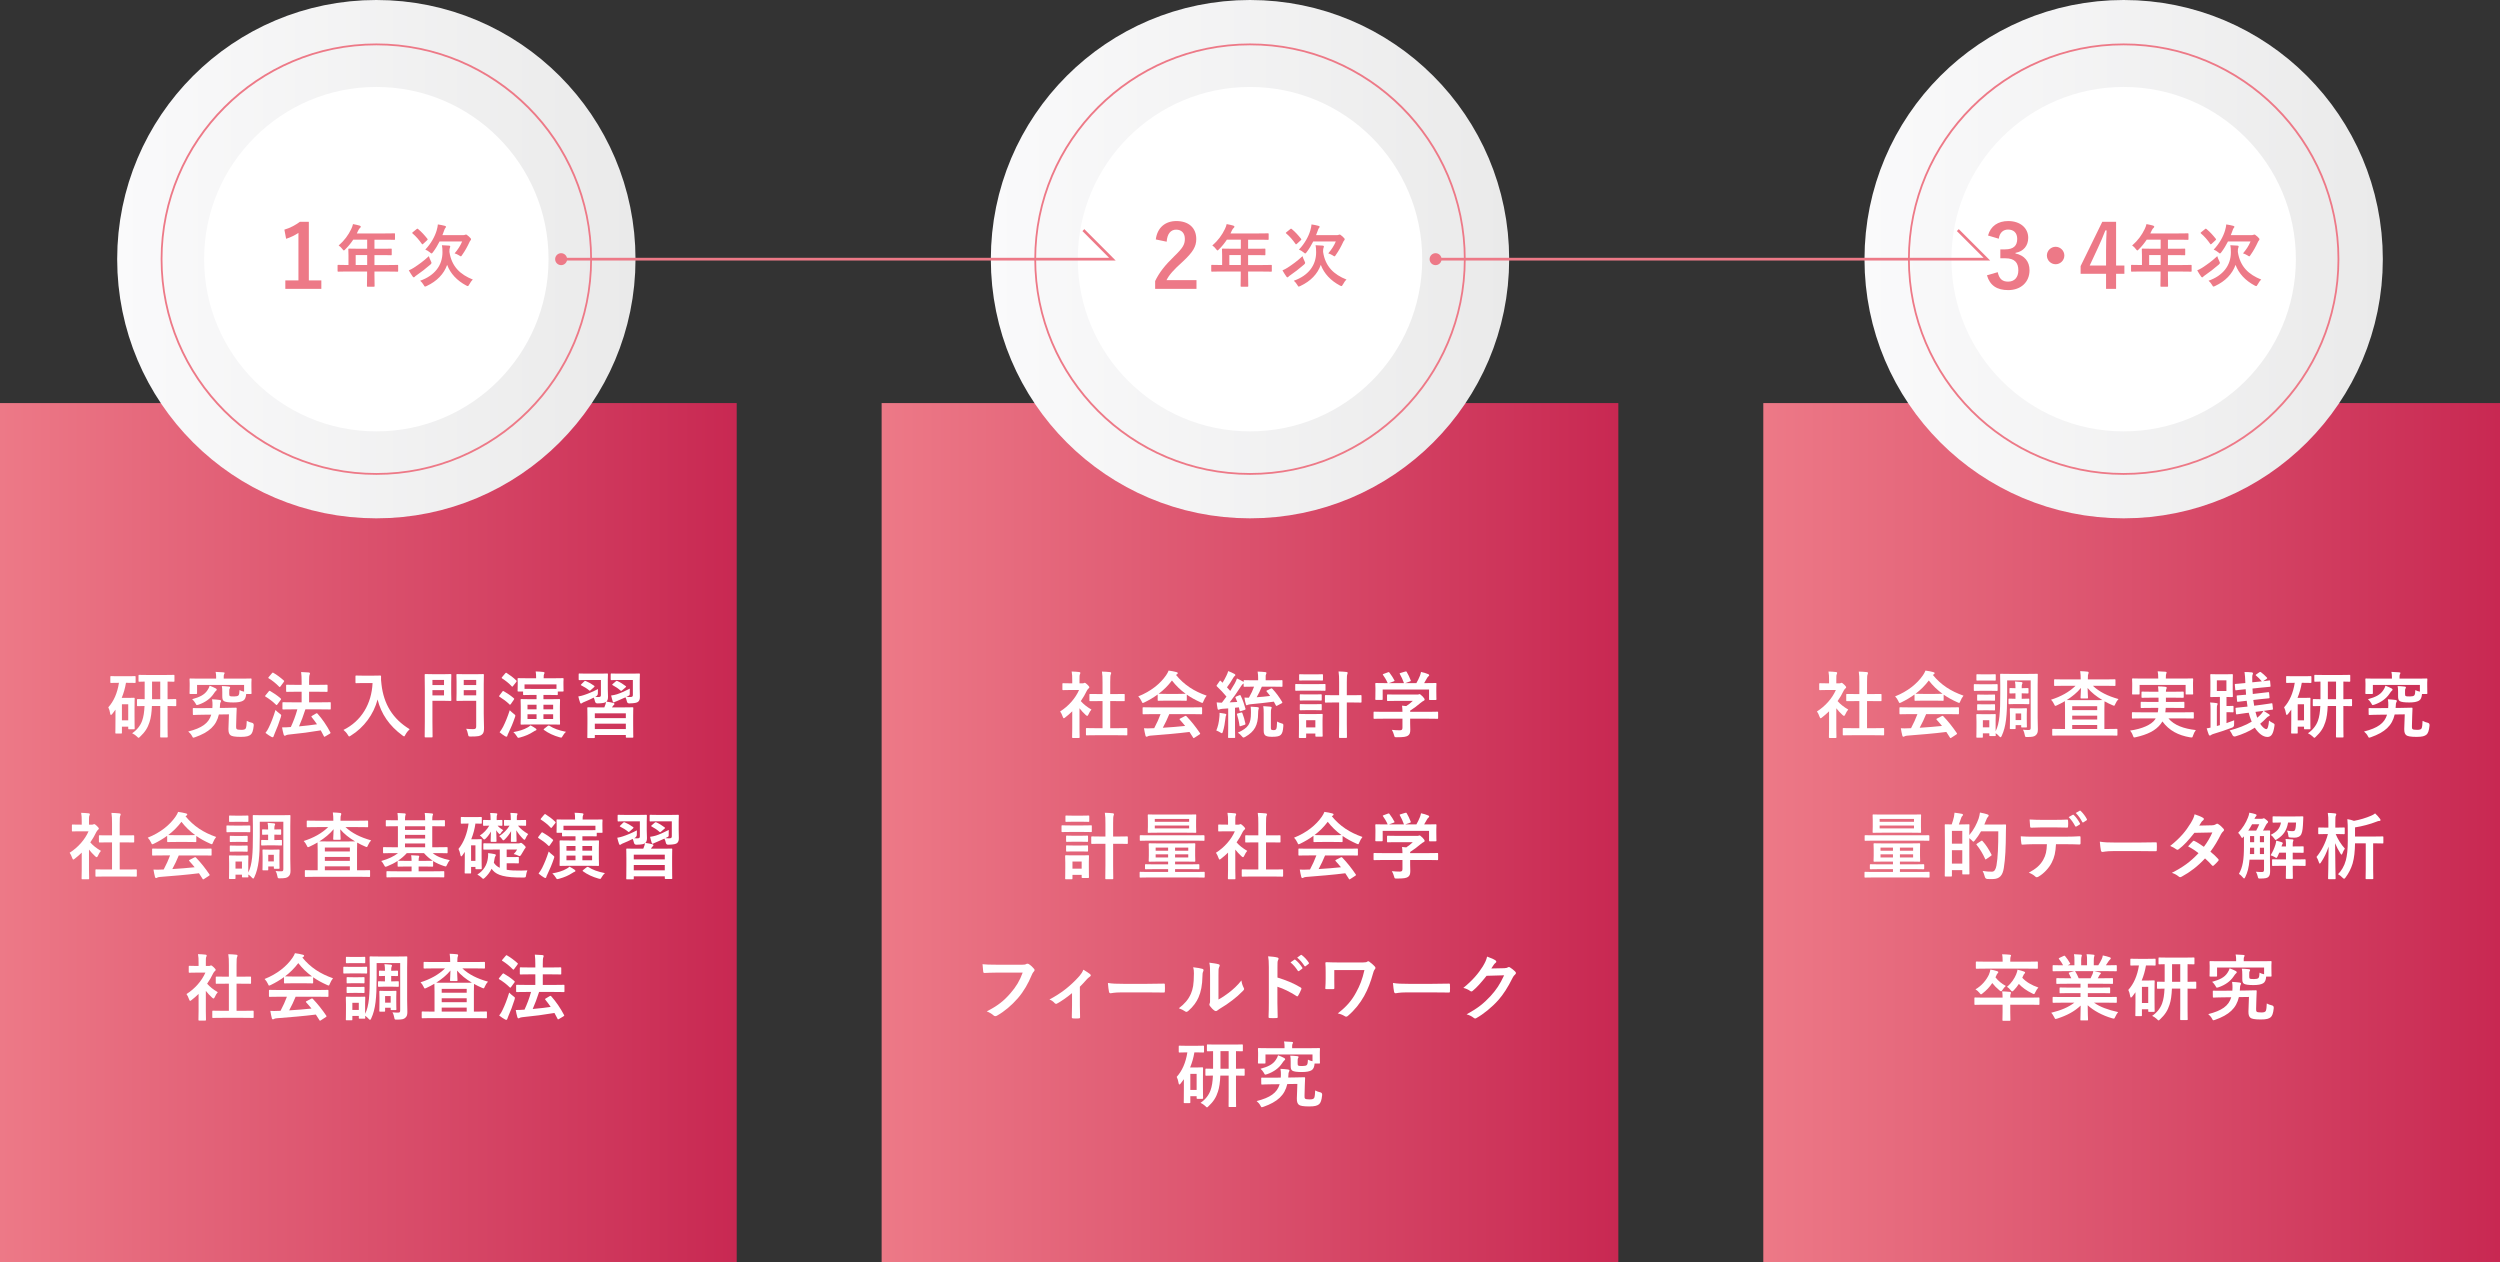 <?xml version="1.0" encoding="UTF-8"?>
<svg id="_レイヤー_2" data-name="レイヤー 2" xmlns="http://www.w3.org/2000/svg" xmlns:xlink="http://www.w3.org/1999/xlink" viewBox="0 0 690 348.43">
  <rect x="0" y="0" width="690" height="348.43" fill="#333333" stroke="none"/>
  <defs>
    <style>
      .cls-1 {
        fill: url(#_名称未設定グラデーション_2-3);
      }

      .cls-2 {
        fill: url(#_名称未設定グラデーション_2-2);
      }

      .cls-3 {
        fill: #ed7987;
      }

      .cls-4, .cls-5, .cls-6, .cls-7 {
        fill: #fff;
      }

      .cls-5 {
        stroke: url(#_名称未設定グラデーション_132);
      }

      .cls-5, .cls-8, .cls-6, .cls-7 {
        stroke-miterlimit: 10;
      }

      .cls-5, .cls-6, .cls-7 {
        stroke-width: 24px;
      }

      .cls-8 {
        fill: none;
        stroke: #ed7987;
        stroke-width: .75px;
      }

      .cls-6 {
        stroke: url(#_名称未設定グラデーション_132-3);
      }

      .cls-7 {
        stroke: url(#_名称未設定グラデーション_132-2);
      }

      .cls-9 {
        fill: url(#_名称未設定グラデーション_2);
      }
    </style>
    <linearGradient id="_名称未設定グラデーション_2" data-name="名称未設定グラデーション 2" x1="0" y1="229.84" x2="203.33" y2="229.84" gradientUnits="userSpaceOnUse">
      <stop offset="0" stop-color="#ed7987"/>
      <stop offset="1" stop-color="#c82852"/>
    </linearGradient>
    <linearGradient id="_名称未設定グラデーション_2-2" data-name="名称未設定グラデーション 2" x1="243.33" x2="446.67" xlink:href="#_名称未設定グラデーション_2"/>
    <linearGradient id="_名称未設定グラデーション_2-3" data-name="名称未設定グラデーション 2" x1="486.67" x2="690" xlink:href="#_名称未設定グラデーション_2"/>
    <linearGradient id="_名称未設定グラデーション_132" data-name="名称未設定グラデーション 132" x1="32.34" y1="71.53" x2="175.4" y2="71.53" gradientUnits="userSpaceOnUse">
      <stop offset="0" stop-color="#fafafb"/>
      <stop offset="1" stop-color="#eaeaea"/>
    </linearGradient>
    <linearGradient id="_名称未設定グラデーション_132-2" data-name="名称未設定グラデーション 132" x1="273.47" x2="416.53" xlink:href="#_名称未設定グラデーション_132"/>
    <linearGradient id="_名称未設定グラデーション_132-3" data-name="名称未設定グラデーション 132" x1="514.6" x2="657.66" xlink:href="#_名称未設定グラデーション_132"/>
  </defs>
  <g id="_追加修正箇所" data-name="追加修正箇所">
    <g>
      <rect class="cls-9" y="111.25" width="203.33" height="237.18"/>
      <rect class="cls-2" x="243.33" y="111.25" width="203.33" height="237.18"/>
      <rect class="cls-1" x="486.67" y="111.25" width="203.33" height="237.18"/>
      <g>
        <path class="cls-4" d="m34.77,188.46c-.24,1.46-.64,2.86-1.18,4.16h1.92c.9,0,1.3-.04,1.44-.04.2,0,.22.02.22.22,0,.14-.04.74-.04,2.7v2c0,2.86.04,3.42.04,3.54,0,.22-.02.24-.22.24h-1.34c-.2,0-.22-.02-.22-.24v-.48h-1.74v1.68c0,.2-.02.22-.24.22h-1.34c-.22,0-.24-.02-.24-.22,0-.12.04-.74.04-3.62v-2.76c-.28.4-.58.8-.88,1.18-.14.18-.26.28-.36.28-.12,0-.18-.12-.22-.38-.1-.7-.28-1.22-.52-1.72,1.5-1.66,2.5-3.92,2.94-6.76h-.12c-1.44,0-1.9.04-2.04.04-.2,0-.22-.02-.22-.22v-1.46c0-.2.02-.22.22-.22.14,0,.6.04,2.04.04h2.46c1.46,0,1.92-.04,2.04-.04.2,0,.22.02.22.22v1.46c0,.2-.02.22-.22.22-.12,0-.58-.04-2.04-.04h-.4Zm-1.12,5.92v4.44h1.74v-4.44h-1.74Zm8.28.48c-.08,1.88-.28,3.32-.66,4.44-.5,1.6-1.3,2.82-2.6,4.02-.2.22-.32.32-.42.32-.12,0-.22-.12-.46-.36-.4-.38-.88-.7-1.32-.9,1.34-.9,2.28-2.12,2.76-3.46.4-1.1.58-2.36.66-4.06-1.26.02-1.76.04-1.86.04-.2,0-.22-.02-.22-.22v-1.5c0-.22.02-.24.22-.24.1,0,.6.04,1.9.04v-4.86c-1,.02-1.42.04-1.5.04-.18,0-.2-.02-.2-.2v-1.48c0-.2.02-.22.2-.22.12,0,.74.04,2.54.04h4.42c1.8,0,2.42-.04,2.54-.04.2,0,.22.02.22.22v1.48c0,.18-.02.2-.22.2-.1,0-.54-.02-1.68-.04v4.86c1.5,0,2.06-.04,2.18-.04.2,0,.22.02.22.24v1.5c0,.2-.02.22-.22.22-.12,0-.68-.02-2.18-.04v5.74c0,1.98.04,2.6.04,2.72,0,.2-.02.22-.22.22h-1.66c-.18,0-.2-.02-.2-.22,0-.14.02-.74.02-2.72v-5.74h-2.3Zm2.3-1.88v-4.86h-2.26v4.86h2.26Z"/>
        <path class="cls-4" d="m60.41,197.2c-.7,3.08-2.68,4.9-6.58,6.28-.22.08-.34.12-.44.12-.18,0-.22-.14-.42-.5-.24-.46-.6-.84-1.02-1.2,3.76-.96,5.64-2.26,6.36-4.66l-2.18.02c-1.8.02-2.42.06-2.66.08-.22,0-.24-.02-.24-.22l-.02-1.5c0-.18.02-.2.24-.2.2,0,.86.06,2.66.02l2.5-.02c.02-.24.04-.5.04-.76,0-.52,0-1.1-.12-1.66.8.04,1.5.1,2.08.18.24.04.4.12.4.28,0,.1-.04.22-.14.38-.1.14-.14.44-.16,1l-.04.56,1.54-.02c2.08-.04,2.8-.06,2.9-.06.18,0,.22.02.22.22-.04.56-.06,1.28-.08,1.96l-.08,2.94c-.02.44.02.64.16.78.14.14.5.22,1.26.22s1.08-.12,1.26-.44c.14-.3.24-1.14.26-2.04.4.22.92.42,1.48.54q.5.14.44.76c-.14,1.46-.44,2.16-.84,2.5-.5.4-1.12.62-2.76.62s-2.48-.18-2.82-.46-.58-.74-.56-1.72l.14-4.04-2.78.04Zm2.86-5.72c0,.34.02.52.18.62.2.12.6.12,1.2.12.56,0,.94-.08,1.16-.28.2-.22.28-.72.3-1.48.36.2.74.34,1.26.44v-1.86h-12.98v2.28c0,.2-.02.22-.22.22h-1.64c-.2,0-.22-.02-.22-.22,0-.14.04-.42.04-2.08v-.66c0-.66-.04-.96-.04-1.1,0-.2.02-.22.22-.22.12,0,.78.04,2.62.04h4.5v-.58c0-.38-.04-.84-.14-1.28.7.02,1.46.06,2.14.12.22.02.34.08.34.18,0,.14-.06.24-.14.38-.08.16-.1.36-.1.64v.54h4.84c1.82,0,2.48-.04,2.62-.04.2,0,.22.02.22.22,0,.12-.04.44-.04.94v.82c0,1.66.04,1.96.04,2.08,0,.2-.02.22-.22.22h-1.26c-.08.98-.34,1.56-.86,1.86-.56.32-1.4.48-2.64.48-1.4,0-2.2-.12-2.62-.36-.4-.26-.48-.66-.48-1.44v-1.04c0-.8-.02-1.16-.12-1.68.7.02,1.34.06,1.96.14.18.02.32.08.32.2,0,.16-.04.26-.14.4-.1.14-.1.44-.1,1.12v.26Zm-3.76-1.5c.22.12.32.22.32.36,0,.16-.1.24-.26.36-.12.1-.34.38-.6.78-.92,1.38-2.36,2.38-4.14,3-.22.08-.36.12-.46.12-.18,0-.24-.14-.44-.52-.24-.4-.56-.82-.9-1.1,2.04-.56,3.38-1.18,4.22-2.46.26-.38.5-.84.62-1.26.62.24,1.12.44,1.64.72Z"/>
        <path class="cls-4" d="m74.17,190.82c.14-.18.22-.2.4-.1.98.58,2,1.24,2.9,2.06.08.06.1.12.1.18s-.02.12-.1.22l-.9,1.22c-.1.14-.16.2-.22.2s-.1-.04-.18-.1c-.86-.86-1.9-1.64-2.88-2.22-.08-.06-.12-.1-.12-.16s.04-.12.12-.22l.88-1.08Zm.02,9.96c.64-1.32,1.26-2.88,1.84-4.82.28.28.72.68,1.16,1,.32.22.42.32.42.5,0,.1-.04.24-.1.46-.5,1.6-1.1,3.16-1.7,4.52-.14.32-.26.6-.3.78-.04.16-.12.26-.24.26-.1,0-.2-.02-.36-.1-.5-.28-1.04-.62-1.64-1.1.42-.54.64-.9.92-1.5Zm.88-14.98c.16-.2.22-.2.38-.1.96.54,1.98,1.32,2.88,2.12.14.12.16.18-.02.42l-.9,1.22c-.14.2-.18.22-.36.08-.82-.86-1.98-1.8-2.88-2.32-.18-.1-.18-.14,0-.36l.9-1.06Zm5.88,9.98c-1.96,0-2.66.04-2.78.04-.2,0-.22-.02-.22-.24v-1.56c0-.2.02-.22.22-.22.12,0,.82.04,2.78.04h2.3v-2.92h-1.38c-1.92,0-2.58.04-2.68.04-.2,0-.22-.02-.22-.22v-1.54c0-.2.02-.22.22-.22.1,0,.76.04,2.68.04h1.38v-.88c0-1.2-.04-1.86-.14-2.66.76.02,1.46.06,2.12.12.2.02.32.12.32.24,0,.14-.04.24-.1.4-.1.24-.14.7-.14,1.84v.94h2.18c1.92,0,2.58-.04,2.7-.04.2,0,.22.02.22.22v1.54c0,.2-.02.22-.22.22-.12,0-.78-.04-2.7-.04h-2.18v2.92h3c1.96,0,2.66-.04,2.78-.04.18,0,.2.02.2.22v1.56c0,.22-.02.24-.2.24-.12,0-.82-.04-2.78-.04h-4.02c-.54,1.7-1.14,3.28-1.76,4.7,1.76-.16,3.34-.34,4.96-.58-.46-.68-.96-1.34-1.46-1.96-.14-.18-.12-.24.12-.38l1.08-.64c.2-.12.26-.1.4.04,1.38,1.56,2.54,3.26,3.54,5.16.1.2.1.22-.14.38l-1.24.74c-.12.08-.2.12-.26.12s-.1-.06-.14-.16c-.28-.54-.56-1.08-.86-1.62-2.96.5-5.58.84-8.82,1.16-.42.06-.62.1-.74.18-.12.08-.22.14-.36.14-.16,0-.26-.12-.32-.32-.18-.64-.32-1.26-.44-1.98.86,0,1.48-.02,2.1-.08.1,0,.22,0,.32-.02.68-1.48,1.3-3.06,1.8-4.88h-1.12Z"/>
        <path class="cls-4" d="m102.91,186.48c1.44,0,1.88-.04,2-.04.18,0,.26.04.26.24-.04.72,0,1.26.12,2.22.62,5.4,3.08,9.52,7.78,12.36-.36.34-.82.84-1.18,1.52-.16.32-.24.46-.36.46-.1,0-.24-.1-.46-.26-3.64-2.68-5.86-5.94-6.86-9.92-1.08,4.1-3.74,7.72-7.36,9.96-.24.14-.36.24-.46.24-.14,0-.22-.16-.42-.48-.32-.54-.78-1.02-1.18-1.32,4.96-2.44,7.78-7.22,8.04-12.94h-2.48c-1.44,0-1.88.04-2,.04-.22,0-.24-.02-.24-.22v-1.68c0-.2.02-.22.24-.22.12,0,.56.04,2,.04h2.56Z"/>
        <path class="cls-4" d="m122.41,186.08c1.26,0,1.82-.04,1.94-.04.2,0,.22.02.22.22,0,.12-.04.74-.04,2.04v2.92c0,1.28.04,1.9.04,2.02,0,.2-.02.22-.22.22-.12,0-.68-.04-1.94-.04h-3.06v5.68c0,2.72.04,4.06.04,4.2,0,.2-.02.22-.22.22h-1.74c-.2,0-.22-.02-.22-.22,0-.14.04-1.48.04-4.2v-8.6c0-2.72-.04-4.1-.04-4.24,0-.2.02-.22.22-.22.14,0,.88.04,2.32.04h2.66Zm-3.06,1.58v1.42h3.2v-1.42h-3.2Zm3.2,2.82h-3.2v1.44h3.2v-1.44Zm10.96,6.44c0,1.4.08,3,.08,3.98s-.1,1.44-.58,1.84c-.48.4-.98.54-3.06.54-.64,0-.66,0-.78-.64-.12-.58-.28-1.1-.5-1.5.76.08,1.42.1,1.94.1.64,0,.82-.18.82-.78v-7.04h-3.06c-1.54,0-2.04.04-2.16.04-.22,0-.24-.02-.24-.22,0-.14.04-.64.04-1.88v-3.22c0-1.24-.04-1.74-.04-1.88,0-.2.02-.22.24-.22.12,0,.62.04,2.16.04h2.78c1.54,0,2.06-.04,2.18-.04.2,0,.22.02.22.22,0,.12-.04.94-.04,2.62v8.04Zm-5.52-9.26v1.42h3.44v-1.42h-3.44Zm3.44,4.26v-1.44h-3.44v1.44h3.44Z"/>
        <path class="cls-4" d="m138.67,190.86c.12-.16.22-.18.4-.06.94.54,1.86,1.14,2.74,1.92.08.08.12.12.12.18s-.04.12-.12.24l-.82,1.18c-.16.22-.22.24-.38.1-.8-.82-1.8-1.52-2.72-2.1-.1-.06-.14-.1-.14-.16s.04-.14.12-.24l.8-1.06Zm3.14,6.16c.3.24.42.32.42.5,0,.12-.04.26-.12.48-.52,1.54-1.12,2.96-1.76,4.28-.16.3-.28.58-.32.78-.02.16-.1.26-.24.26-.1,0-.24-.04-.38-.12-.44-.26-.98-.64-1.52-1.1.4-.54.7-1,.98-1.54.64-1.3,1.2-2.62,1.82-4.54.28.3.72.7,1.12,1Zm-2.36-11.18c.16-.2.22-.2.38-.1.88.56,1.88,1.28,2.66,2.06.08.08.12.12.12.18s-.04.12-.12.24l-.9,1.14c-.16.2-.2.22-.36.06-.74-.84-1.78-1.62-2.64-2.18-.08-.06-.14-.1-.14-.16,0-.04.06-.12.14-.22l.86-1.02Zm6.12,14.96c.32-.16.58-.34.86-.6.56.3,1.04.58,1.4.84.18.14.24.24.24.34s-.06.18-.2.22c-.2.06-.44.22-.74.4-1.02.66-2.12,1.14-3.58,1.54-.22.06-.36.1-.46.1-.2,0-.26-.14-.48-.48-.26-.42-.62-.84-.92-1.1,1.56-.28,2.88-.68,3.88-1.26Zm1.5-9c-1.76,0-2.36.04-2.48.04-.2,0-.22-.02-.22-.22v-.76h-1.3c-.2,0-.22-.02-.22-.22,0-.14.04-.36.04-1.82v-.52c0-.54-.04-.8-.04-.92,0-.2.02-.22.22-.22.14,0,.84.04,2.78.04h2.12v-.04c0-.8-.02-1.28-.12-1.84.74.02,1.44.06,2.12.14.2.02.32.12.32.24s-.04.2-.12.34c-.1.2-.12.42-.12,1.16h2.5c1.94,0,2.64-.04,2.78-.04.2,0,.22.02.22.22,0,.12-.04.38-.04.8v.64c0,1.46.04,1.7.04,1.82,0,.2-.02.22-.22.22h-1.38v.76c0,.2-.02.22-.2.22-.12,0-.72-.04-2.48-.04h-1.28v1.18h1.72c1.86,0,2.5-.04,2.64-.04.2,0,.22.02.22.22,0,.12-.04.64-.04,1.86v2.9c0,1.22.04,1.74.04,1.86,0,.2-.02.22-.22.22-.14,0-.78-.04-2.64-.04h-5.14c-1.88,0-2.54.04-2.66.04-.2,0-.22-.02-.22-.22,0-.14.04-.64.04-1.86v-2.9c0-1.22-.04-1.72-.04-1.86,0-.2.02-.22.22-.22.12,0,.78.04,2.66.04h1.52v-1.18h-1.02Zm-2.3-2.9v1.22c.28,0,.96.02,2.3.02h4.2c1.36,0,2.02-.02,2.32-.02v-1.22h-8.82Zm3.32,6.88v-1.28h-2.5v1.28h2.5Zm0,2.66v-1.3h-2.5v1.3h2.5Zm1.9-3.94v1.28h2.68v-1.28h-2.68Zm2.68,2.64h-2.68v1.3h2.68v-1.3Zm-1.5,3.22c.12-.08.2-.12.26-.12s.12.02.2.06c1.18.78,2.66,1.3,4.58,1.68-.34.28-.64.68-.88,1.1-.2.36-.28.5-.46.5-.1,0-.24-.04-.46-.1-1.56-.44-3.02-1.1-4.28-2.02q-.1-.08-.1-.12s.04-.1.16-.2l.98-.78Z"/>
        <path class="cls-4" d="m166.79,195.24c.06-.12.1-.24.16-.4.14-.34.24-.64.32-1.12-.3.24-.86.4-2.36.42q-.56.02-.7-.58c-.1-.4-.2-.74-.34-1.02-.9.46-1.74.84-2.58,1.18-.3.12-.52.22-.62.32-.1.08-.22.14-.3.14-.1,0-.2-.06-.26-.24-.18-.48-.34-1.1-.5-1.72.64-.1,1.1-.24,1.54-.38,1.06-.34,2.42-.9,3.88-1.66-.02.28-.02.78-.02,1.2q0,.56-.56.88l-.18.1c.34.02.62.02.9.02.54,0,.68-.16.68-.56v-4.14h-3.68c-1.6,0-2.12.04-2.24.04-.2,0-.22-.02-.22-.24v-1.36c0-.22.02-.24.22-.24.12,0,.64.04,2.24.04h3.12c1.62,0,2.16-.04,2.28-.04.2,0,.22.02.22.24,0,.12-.04.52-.04,1.48v2.62c0,.72.06,1.56.06,2.06,0,.62-.1,1.04-.44,1.36.66.1,1.42.22,1.96.38.16.06.26.14.26.26,0,.16-.08.24-.22.34-.14.1-.24.24-.32.4l-.14.22h2.88c1.96,0,2.64-.04,2.78-.04.2,0,.22.02.22.24,0,.12-.04.68-.04,2.24v2.06c0,2.96.04,3.52.04,3.64,0,.2-.02.22-.22.22h-1.6c-.22,0-.24-.02-.24-.22v-.52h-8.56v.62c0,.2-.02.22-.22.22h-1.64c-.2,0-.22-.02-.22-.22,0-.14.04-.68.04-3.7v-1.82c0-1.84-.04-2.4-.04-2.52,0-.22.02-.24.22-.24.14,0,.82.04,2.78.04h1.7Zm-5.52-7.2c.16-.14.22-.16.4-.08.78.32,1.56.76,2.3,1.3.08.06.14.12.14.18,0,.04-.04.1-.14.2l-.92.82c-.22.2-.24.24-.42.1-.68-.56-1.44-1.02-2.2-1.4-.18-.08-.16-.14.02-.32l.82-.8Zm2.9,10.16h8.56v-1.32h-8.56v1.32Zm8.56,3.02v-1.48h-8.56v1.48h8.56Zm3.84-11c0,.72.04,1.56.04,2.06,0,.66-.1,1.08-.5,1.42-.34.26-.92.4-2.4.44q-.56.02-.68-.52c-.1-.48-.24-.84-.4-1.16-.76.36-1.48.66-2.24.98-.34.14-.54.2-.66.28-.14.06-.24.16-.34.16-.12,0-.2-.08-.26-.22-.16-.52-.3-1-.46-1.7.66-.1,1.08-.18,1.6-.34,1.04-.34,2.08-.8,3.56-1.56-.02.28-.04.82-.02,1.22.02.64,0,.6-.58.88l-.36.18c.4.04.76.04,1.06.04.58,0,.74-.16.74-.56v-4.14h-3.66c-1.62,0-2.12.04-2.24.04-.2,0-.22-.02-.22-.24v-1.36c0-.22.02-.24.22-.24.12,0,.62.04,2.24.04h3.08c1.62,0,2.18-.04,2.3-.04.2,0,.22.02.22.24,0,.12-.04.52-.04,1.48v2.62Zm-6.62-2.16c.18-.16.26-.16.44-.1.76.34,1.58.84,2.28,1.38.08.06.14.12.14.16,0,.06-.04.12-.14.2l-.98.84c-.22.18-.24.2-.4.08-.66-.6-1.36-1.06-2.18-1.5-.18-.1-.2-.14,0-.34l.84-.72Z"/>
        <path class="cls-4" d="m22.56,235.32c-.62.6-1.24,1.16-1.9,1.66-.2.16-.32.26-.42.26-.12,0-.2-.16-.32-.46-.2-.56-.44-1.08-.7-1.42,2.34-1.48,4.22-3.64,5.22-5.92h-2.26c-1.52,0-2,.04-2.12.04-.2,0-.22-.02-.22-.22v-1.48c0-.2.02-.22.22-.22.12,0,.6.04,2.12.04h.38v-.82c0-1.06-.02-1.7-.16-2.44.76.02,1.36.06,2.08.14.2.02.32.12.32.2,0,.18-.06.28-.12.42-.12.24-.12.58-.12,1.6v.9h.84c.18,0,.28-.02.38-.08.08-.04.16-.08.22-.08.12,0,.32.12.74.52.38.38.54.58.54.72,0,.1-.04.2-.2.32-.18.18-.3.28-.46.58-.48,1.02-1.06,2-1.7,2.92.78.9,1.72,1.62,2.94,2.34-.3.32-.58.8-.8,1.3-.14.3-.24.44-.38.44-.1,0-.22-.08-.4-.24-.64-.58-1.22-1.22-1.72-1.86v5.62c0,1.48.04,2.26.04,2.36,0,.2-.02.22-.24.22h-1.6c-.22,0-.24-.02-.24-.22,0-.12.04-.88.04-2.36v-4.78Zm6.68,6.6c-1.9,0-2.56.04-2.68.04-.2,0-.22-.02-.22-.22v-1.58c0-.2.02-.22.22-.22.12,0,.78.04,2.68.04h1.68v-7.48h-.9c-1.78,0-2.4.02-2.52.02-.18,0-.2,0-.2-.2v-1.58c0-.2.02-.2.2-.2.12,0,.74.02,2.52.02h.9v-3.18c0-1.42-.02-2.1-.16-3.02.76.02,1.52.06,2.22.14.18.02.32.1.32.2,0,.16-.02.26-.1.42-.12.24-.16.74-.16,2.2v3.24h1.26c1.78,0,2.4-.02,2.52-.02.2,0,.22,0,.22.2v1.58c0,.2-.02.2-.22.2-.12,0-.74-.02-2.52-.02h-1.26v7.48h1.82c1.9,0,2.54-.04,2.66-.04.22,0,.24.02.24.22v1.58c0,.2-.02.22-.24.22-.12,0-.76-.04-2.66-.04h-5.62Z"/>
        <path class="cls-4" d="m46.14,230.68c-1.12.82-2.34,1.54-3.62,2.16-.24.12-.38.18-.48.18-.14,0-.2-.14-.36-.5-.24-.5-.52-.94-.9-1.32,3.48-1.38,6.08-3.5,7.68-5.82.34-.5.52-.84.7-1.3.78.1,1.52.24,2.16.42.24.06.36.14.36.28,0,.12-.04.24-.2.32-.12.06-.2.12-.28.18,2.26,2.76,4.96,4.5,8.46,5.72-.38.48-.64.96-.86,1.5-.14.36-.2.5-.34.5-.1,0-.24-.06-.46-.16-1.36-.6-2.66-1.3-3.82-2.12v1.48c0,.2-.02.22-.22.22-.12,0-.66-.04-2.26-.04h-3.08c-1.6,0-2.14.04-2.26.04-.2,0-.22-.02-.22-.22v-1.52Zm-1.28,5.42c-1.88,0-2.52.04-2.64.04-.22,0-.24-.02-.24-.22v-1.5c0-.2.02-.22.24-.22.12,0,.76.04,2.64.04h10.66c1.88,0,2.52-.04,2.64-.04.22,0,.24.02.24.22v1.5c0,.2-.02.22-.24.22-.12,0-.76-.04-2.64-.04h-6.18c-.5,1.24-1.1,2.5-1.78,3.76,2.08-.12,4.26-.3,6.16-.5-.46-.56-.92-1.12-1.46-1.7-.14-.16-.12-.24.12-.36l1.28-.66c.22-.12.28-.1.42.04,1.36,1.42,2.5,2.86,3.72,4.64.1.16.1.24-.1.38l-1.38.9c-.12.08-.18.12-.24.12s-.1-.04-.16-.14c-.34-.56-.68-1.08-1-1.56-3.32.42-7.4.76-10.8,1.02-.32.02-.58.1-.72.18-.1.08-.2.12-.34.12s-.24-.1-.28-.28c-.18-.66-.3-1.36-.42-2.06.74.06,1.4.04,2.18,0,.2,0,.42-.02.64-.02.72-1.36,1.3-2.64,1.76-3.88h-2.08Zm6.84-5.58c1.34,0,1.94-.02,2.16-.04-1.44-1.04-2.7-2.26-3.78-3.66-1.06,1.4-2.28,2.62-3.66,3.66.18.02.74.04,2.2.04h3.08Z"/>
        <path class="cls-4" d="m66.72,227.86c1.54,0,2.02-.04,2.14-.04.2,0,.22.02.22.22v1.42c0,.22-.02.24-.22.24-.12,0-.6-.04-2.14-.04h-1.86c-1.52,0-2.02.04-2.14.04-.2,0-.22-.02-.22-.24v-1.42c0-.2.02-.22.22-.22.12,0,.62.04,2.14.04h1.86Zm4.98,3c0,5.54-.3,8.68-1.48,11.2-.12.28-.22.42-.34.42-.1,0-.22-.1-.4-.3-.3-.34-.64-.64-.96-.82.02.4.04.52.04.58,0,.2-.02.22-.2.22h-1.36c-.2,0-.22-.02-.22-.22v-.54h-1.78v.98c0,.2-.02.22-.22.22h-1.34c-.22,0-.24-.02-.24-.22,0-.14.04-.44.04-2.92v-1.28c0-1.26-.04-1.74-.04-1.88,0-.2.02-.22.24-.22.12,0,.54.04,1.82.04h1.24c1.3,0,1.72-.04,1.86-.04.18,0,.2.02.2.22,0,.12-.04.6-.04,1.54v2.98c1.12-2.16,1.28-5.44,1.28-10.26v-2.54c0-1.78-.04-2.7-.04-2.84,0-.2.02-.22.22-.22.14,0,.76.04,2.6.04h4.76c1.84,0,2.48-.04,2.6-.04.2,0,.22.02.22.22,0,.12-.04,1.06-.04,2.84v9c0,1.48.06,2.5.06,3.32,0,.76-.14,1.22-.6,1.6-.4.34-.82.48-2.42.48-.42,0-.5-.04-.56-.42-.1-.6-.3-1.22-.54-1.6.58.06,1.02.1,1.6.08.46,0,.54-.18.54-.68v-13h-6.5v4.06Zm-5.18-5.74c1.3,0,1.7-.04,1.82-.04.2,0,.22.02.22.22v1.34c0,.2-.02.2-.22.2-.12,0-.52-.02-1.82-.02h-1.26c-1.3,0-1.7.02-1.82.02-.2,0-.22,0-.22-.2v-1.34c0-.2.02-.22.22-.22.12,0,.52.04,1.82.04h1.26Zm-.1,5.6c1.22,0,1.58-.04,1.7-.04.22,0,.24.02.24.2v1.3c0,.2-.02.22-.24.22-.12,0-.48-.04-1.7-.04h-1.08c-1.22,0-1.58.04-1.7.04-.2,0-.22-.02-.22-.22v-1.3c0-.18.02-.2.22-.2.12,0,.48.04,1.7.04h1.08Zm0,2.68c1.22,0,1.58-.04,1.7-.04.22,0,.24.02.24.22v1.28c0,.2-.02.22-.24.22-.12,0-.48-.04-1.7-.04h-1.08c-1.22,0-1.58.04-1.7.04-.2,0-.22-.02-.22-.22v-1.28c0-.2.02-.22.22-.22.12,0,.48.04,1.7.04h1.08Zm-1.42,4.38v1.96h1.78v-1.96h-1.78Zm10.8-8.84c1,0,1.46-.04,1.58-.04.2,0,.22.02.22.22v1.06c0,.2-.02.22-.22.22-.12,0-.58-.04-1.58-.04h-.08v1.5h.24c1.02,0,1.52-.04,1.64-.04.2,0,.22.02.22.22v1.1c0,.2-.02.22-.22.22-.12,0-.62-.04-1.64-.04h-2.26c-.78,0-1.28.04-1.38.04-.22,0-.24-.02-.24-.22v-1.1c0-.2.02-.22.24-.22.1,0,.6.04,1.38.04h.3v-1.5h-.12c-.74,0-1.2.04-1.34.04-.2,0-.2-.02-.2-.22v-1.06c0-.2,0-.22.2-.22.14,0,.6.04,1.34.04h.12v-.04c0-.76-.02-1.16-.14-1.8.54.04,1.24.08,1.76.14.2.04.32.12.32.22,0,.16-.06.26-.12.38-.08.16-.1.38-.1,1.04v.06h.08Zm1.32,8.32c0,1.76.04,2.18.04,2.3,0,.2-.02.22-.22.22h-1.14c-.2,0-.22-.02-.22-.22v-.42h-1.54v.86c0,.2-.02.22-.22.22h-1.14c-.22,0-.24-.02-.24-.22,0-.14.04-.54.04-2.58v-1.08c0-1.1-.04-1.54-.04-1.66,0-.2.02-.22.24-.22.12,0,.44.04,1.48.04h1.3c1.04,0,1.34-.04,1.48-.04.2,0,.22.02.22.22,0,.1-.04.56-.04,1.38v1.2Zm-3.08-1.34v1.82h1.54v-1.82h-1.54Z"/>
        <path class="cls-4" d="m87.48,228.28c-1.84,0-2.48.04-2.6.04-.2,0-.22-.02-.22-.2v-1.4c0-.22.02-.24.22-.24.12,0,.76.04,2.6.04h4.52v-.06c0-.88-.02-1.34-.14-2.22.72.02,1.36.06,2.04.14.2.02.3.14.3.26,0,.14-.06.24-.1.38-.08.16-.12.38-.12,1.18v.32h4.8c1.84,0,2.48-.04,2.6-.04.2,0,.22.02.22.24v1.4c0,.18-.02.2-.22.2-.12,0-.76-.04-2.6-.04h-3.42c1.76,1.66,4.12,2.84,7.08,3.66-.36.38-.64.8-.86,1.32-.16.38-.22.52-.38.52-.1,0-.24-.06-.46-.16-.76-.32-1.48-.68-2.16-1.06-.02.28-.04.94-.04,2.1v5.54h.94c1.74,0,2.34-.04,2.46-.04.18,0,.2.02.2.22v1.44c0,.2-.02.22-.2.22-.12,0-.72-.04-2.46-.04h-12.66c-1.74,0-2.34.04-2.46.04-.2,0-.22-.02-.22-.22v-1.44c0-.2.02-.22.22-.22.12,0,.72.04,2.46.04h.86v-5.54c0-1.22-.04-1.88-.04-2.14-.72.42-1.44.8-2.14,1.12-.22.1-.36.18-.48.18-.14,0-.22-.14-.38-.5-.22-.48-.52-.9-.82-1.2,2.7-.86,4.98-2.1,6.76-3.84h-3.1Zm4.7,3.5c-.2,0-.22-.02-.22-.22,0-.44.1-1.56.12-2.7-1.06,1.3-2.46,2.42-3.94,3.36.34,0,1.04.02,2.38.02h5.2c1.22,0,1.9,0,2.28-.02-1.64-.96-3.06-2.1-4.1-3.34.02,1.08.12,2.24.12,2.68,0,.2-.02.22-.22.22h-1.62Zm-2.52,2.14v1.08h6.9v-1.08h-6.9Zm6.9,3.68v-1.08h-6.9v1.08h6.9Zm0,2.6v-1.1h-6.9v1.1h6.9Z"/>
        <path class="cls-4" d="m108.42,235.46c-1.78,0-2.38.04-2.5.04-.18,0-.2-.02-.2-.24v-1.24c0-.2.02-.22.2-.22.12,0,.72.04,2.5.04h1.4v-5.8h-.48c-1.86,0-2.52.04-2.64.04-.2,0-.22-.02-.22-.22v-1.28c0-.2.02-.22.22-.22.12,0,.78.04,2.64.04h.48c0-.94-.04-1.46-.12-2.02.72.02,1.34.06,2.02.12.16.02.26.1.26.2,0,.14-.06.24-.1.38-.06.16-.1.52-.1,1.32h5.56c0-.94-.02-1.44-.12-2.02.7.02,1.34.06,2.02.14.18.02.28.08.28.18,0,.14-.06.26-.12.4s-.1.5-.1,1.3h.62c1.88,0,2.52-.04,2.66-.04.2,0,.22.02.22.22v1.28c0,.2-.02.22-.22.22-.14,0-.78-.04-2.66-.04h-.62v5.8h1.52c1.78,0,2.38-.04,2.5-.04.2,0,.22.02.22.22v1.24c0,.22-.02.24-.22.24-.12,0-.72-.04-2.5-.04h-1.4c1.14.92,2.58,1.52,4.72,1.94-.28.32-.54.78-.76,1.26-.16.36-.22.48-.4.48-.1,0-.24-.04-.46-.12-1.1-.36-2.12-.82-3-1.38.02.04.02.08.02.14v1.2c0,.2-.02.22-.22.22-.12,0-.74-.04-2.52-.04h-1.26v1.32h4.16c1.92,0,2.56-.04,2.7-.04.2,0,.22.02.22.22v1.28c0,.2-.02.22-.22.22-.14,0-.78-.04-2.7-.04h-10.14c-1.9,0-2.56.04-2.68.04-.2,0-.22-.02-.22-.22v-1.28c0-.2.02-.22.22-.22.12,0,.78.04,2.68.04h4.04v-1.32h-1.12c-1.8,0-2.4.04-2.52.04-.22,0-.22-.02-.22-.22v-1.36c-.84.56-1.78,1.04-2.84,1.46-.22.1-.38.14-.48.14-.16,0-.24-.12-.4-.42-.26-.5-.5-.88-.8-1.16,2.04-.58,3.54-1.32,4.64-2.18h-1.44Zm1.54,2.1c.12,0,.72.04,2.52.04h1.12c0-.66-.06-1.08-.12-1.56.74.02,1.34.06,2,.12.16.02.24.08.24.18s-.04.18-.08.3c-.06.14-.1.4-.1.96h1.26c1.78,0,2.4-.04,2.52-.04h.12c-.94-.6-1.74-1.32-2.42-2.1h-4.74c-.7.78-1.5,1.48-2.44,2.1h.12Zm7.38-8.5v-1.02h-5.56v1.02h5.56Zm0,2.38v-1.02h-5.56v1.02h5.56Zm0,2.4v-1.04h-5.56v1.04h5.56Z"/>
        <path class="cls-4" d="m129.24,227.3c-1.3,0-1.72.04-1.86.04-.18,0-.2-.02-.2-.22v-1.4c0-.22.02-.24.2-.24.14,0,.56.04,1.86.04h1.62c1.36,0,1.78-.04,1.9-.04.2,0,.22.02.22.24v1.4c0,.2-.02.22-.22.22-.12,0-.48-.02-1.54-.04-.2,1.46-.6,2.94-1.16,4.34h1.4c.8,0,1.14-.04,1.26-.04.22,0,.24.02.24.22,0,.14-.04.72-.04,2.7v1.84c0,2.62.04,3.18.04,3.32,0,.2-.02.22-.24.22h-1.28c-.22,0-.22-.02-.22-.22v-.4h-1.2v1.58c0,.2-.02.22-.22.22h-1.34c-.2,0-.22-.02-.22-.22,0-.12.04-.72.04-3.52v-2.22c-.22.34-.44.66-.66.96-.14.18-.24.28-.34.28-.08,0-.14-.12-.2-.36-.14-.72-.3-1.24-.54-1.7,1.44-1.72,2.44-4.34,2.78-7h-.08Zm.78,6.02v4.28h1.2v-4.28h-1.2Zm13.08-.54c.2,0,.34-.04.46-.1.08-.04.14-.06.22-.06.12,0,.26.06.72.48.42.38.58.58.58.74,0,.12-.04.2-.12.26-.16.16-.28.4-.44.68-.2.38-.38.68-.7,1.16-.16.24-.26.34-.4.34-.12,0-.26-.06-.52-.18-.36-.16-.72-.3-1.12-.38.48-.48.76-.9.94-1.24h-2.88v2.08h1.6c1.12,0,1.44-.04,1.56-.04.18,0,.2.02.2.24v1.3c0,.22-.02.24-.2.24-.12,0-.44-.04-1.56-.04h-1.6v1.8c1.04.18,2.34.24,4.04.22.58,0,1.12-.02,1.68-.06-.2.42-.3.88-.36,1.32-.08.64-.12.64-.72.66-.62.02-1.22,0-1.8-.02-4.44-.12-6.04-1-7-2.4-.48.98-1.12,1.78-1.86,2.48-.22.18-.34.3-.44.3-.12,0-.24-.1-.44-.32-.32-.32-.82-.66-1.2-.86,1.7-1.04,2.7-2.68,2.92-4.56.06-.5.08-.88.06-1.36.58.06,1.2.16,1.7.26.3.08.44.14.44.28,0,.12-.08.24-.16.36-.08.12-.16.32-.2.62-.06.4-.12.78-.2,1.14.4.6.92,1.06,1.64,1.4v-5.04h-1.6c-1.92,0-2.58.02-2.72.02-.2,0-.22,0-.22-.2v-1.34c0-.2.02-.22.22-.22.14,0,.8.04,2.72.04h6.76Zm-7.44-.42c-.22,0-.24-.02-.24-.24,0-.24.04-1.2.08-2.62-.4.74-.88,1.38-1.42,1.92-.2.2-.32.28-.44.28-.1,0-.2-.08-.34-.26-.26-.36-.6-.66-.86-.84,1.04-.66,1.94-1.6,2.6-2.72-1.02,0-1.38.04-1.5.04-.2,0-.22-.02-.22-.24v-1.16c0-.2.02-.22.22-.22.12,0,.48.04,1.5.04h.36v-.38c0-.66-.02-1.06-.12-1.58.62.02,1.18.04,1.74.1.14.02.24.08.24.18,0,.12-.06.22-.1.34-.06.14-.08.32-.08.98v.36c.92,0,1.24-.04,1.36-.04.2,0,.22.02.22.22v1.16c0,.22-.02.24-.22.24-.1,0-.36-.02-1.1-.04.4.48.88.84,1.56,1.26-.34.3-.54.56-.7.84-.1.16-.16.26-.24.26s-.18-.1-.36-.26c-.24-.24-.44-.52-.64-.84.04,1.68.08,2.72.08,2.98,0,.22-.02.24-.24.24h-1.14Zm7.3-4.48c.68.86,1.6,1.6,2.82,2.32-.24.28-.62.94-.76,1.3-.08.18-.14.28-.26.28-.1,0-.2-.06-.38-.24-.62-.62-1.34-1.48-1.88-2.38.04,1.64.08,2.7.08,2.96,0,.22-.02.24-.22.24h-1.16c-.18,0-.2-.02-.2-.24,0-.24.02-1.26.06-2.72-.5.9-1.12,1.68-1.76,2.3-.16.16-.28.24-.38.24s-.2-.1-.34-.34c-.22-.34-.54-.62-.8-.82,1.14-.76,2.18-1.78,2.86-2.9-.9.02-1.22.04-1.32.04-.2,0-.22-.02-.22-.24v-1.16c0-.2.02-.22.22-.22.1,0,.5.04,1.66.04v-.38c0-.58-.02-1.08-.12-1.6.6.02,1.16.04,1.72.1.18.02.26.1.26.18,0,.14-.06.22-.12.34-.06.14-.08.36-.08,1.02v.34h.48c1.34,0,1.76-.04,1.88-.04.18,0,.2.02.2.22v1.16c0,.22-.02.24-.2.24-.12,0-.54-.04-1.88-.04h-.16Z"/>
        <path class="cls-4" d="m149.42,229.86c.12-.16.22-.18.4-.06.94.54,1.86,1.14,2.74,1.92.08.08.12.12.12.18s-.04.12-.12.24l-.82,1.18c-.16.22-.22.24-.38.1-.8-.82-1.8-1.52-2.72-2.1-.1-.06-.14-.1-.14-.16s.04-.14.12-.24l.8-1.06Zm3.14,6.16c.3.24.42.32.42.5,0,.12-.04.26-.12.48-.52,1.54-1.12,2.96-1.76,4.28-.16.3-.28.58-.32.78-.02.16-.1.26-.24.26-.1,0-.24-.04-.38-.12-.44-.26-.98-.64-1.52-1.1.4-.54.7-1,.98-1.54.64-1.3,1.2-2.62,1.82-4.54.28.3.72.7,1.12,1Zm-2.36-11.18c.16-.2.22-.2.38-.1.88.56,1.88,1.28,2.66,2.06.08.08.12.12.12.18s-.04.12-.12.24l-.9,1.14c-.16.2-.2.22-.36.06-.74-.84-1.78-1.62-2.64-2.18-.08-.06-.14-.1-.14-.16,0-.04.06-.12.14-.22l.86-1.02Zm6.12,14.96c.32-.16.58-.34.86-.6.56.3,1.04.58,1.4.84.18.14.24.24.24.34s-.06.18-.2.22c-.2.06-.44.22-.74.4-1.02.66-2.12,1.14-3.58,1.54-.22.06-.36.1-.46.1-.2,0-.26-.14-.48-.48-.26-.42-.62-.84-.92-1.1,1.56-.28,2.88-.68,3.88-1.26Zm1.5-9c-1.76,0-2.36.04-2.48.04-.2,0-.22-.02-.22-.22v-.76h-1.3c-.2,0-.22-.02-.22-.22,0-.14.04-.36.04-1.82v-.52c0-.54-.04-.8-.04-.92,0-.2.02-.22.22-.22.14,0,.84.04,2.78.04h2.12v-.04c0-.8-.02-1.28-.12-1.84.74.02,1.44.06,2.12.14.2.02.32.12.32.24s-.04.2-.12.34c-.1.2-.12.42-.12,1.16h2.5c1.94,0,2.64-.04,2.78-.04.2,0,.22.02.22.22,0,.12-.04.38-.04.8v.64c0,1.46.04,1.7.04,1.82,0,.2-.02.22-.22.22h-1.38v.76c0,.2-.02.22-.2.22-.12,0-.72-.04-2.48-.04h-1.28v1.18h1.72c1.86,0,2.5-.04,2.64-.04.2,0,.22.02.22.22,0,.12-.04.64-.04,1.86v2.9c0,1.22.04,1.74.04,1.86,0,.2-.02.22-.22.22-.14,0-.78-.04-2.64-.04h-5.14c-1.88,0-2.54.04-2.66.04-.2,0-.22-.02-.22-.22,0-.14.04-.64.04-1.86v-2.9c0-1.22-.04-1.72-.04-1.86,0-.2.02-.22.22-.22.12,0,.78.04,2.66.04h1.52v-1.18h-1.02Zm-2.3-2.9v1.22c.28,0,.96.02,2.3.02h4.2c1.36,0,2.02-.02,2.32-.02v-1.22h-8.82Zm3.32,6.88v-1.28h-2.5v1.28h2.5Zm0,2.66v-1.3h-2.5v1.3h2.5Zm1.9-3.94v1.28h2.68v-1.28h-2.68Zm2.68,2.64h-2.68v1.3h2.68v-1.3Zm-1.5,3.22c.12-.08.2-.12.26-.12s.12.02.2.06c1.18.78,2.66,1.3,4.58,1.68-.34.28-.64.68-.88,1.1-.2.36-.28.5-.46.5-.1,0-.24-.04-.46-.1-1.56-.44-3.02-1.1-4.28-2.02q-.1-.08-.1-.12s.04-.1.16-.2l.98-.78Z"/>
        <path class="cls-4" d="m177.54,234.24c.06-.12.1-.24.16-.4.14-.34.24-.64.32-1.12-.3.24-.86.4-2.36.42q-.56.02-.7-.58c-.1-.4-.2-.74-.34-1.02-.9.46-1.74.84-2.58,1.18-.3.12-.52.22-.62.32-.1.08-.22.14-.3.14-.1,0-.2-.06-.26-.24-.18-.48-.34-1.1-.5-1.72.64-.1,1.1-.24,1.54-.38,1.06-.34,2.42-.9,3.88-1.66-.02.28-.02.78-.02,1.2q0,.56-.56.88l-.18.1c.34.02.62.02.9.02.54,0,.68-.16.68-.56v-4.14h-3.68c-1.6,0-2.12.04-2.24.04-.2,0-.22-.02-.22-.24v-1.36c0-.22.02-.24.22-.24.12,0,.64.04,2.24.04h3.12c1.62,0,2.16-.04,2.28-.04.2,0,.22.02.22.24,0,.12-.04.52-.04,1.48v2.62c0,.72.06,1.56.06,2.06,0,.62-.1,1.04-.44,1.36.66.1,1.42.22,1.96.38.16.06.26.14.26.26,0,.16-.08.24-.22.34-.14.1-.24.24-.32.4l-.14.22h2.88c1.96,0,2.64-.04,2.78-.04.2,0,.22.02.22.24,0,.12-.04.68-.04,2.24v2.06c0,2.96.04,3.52.04,3.64,0,.2-.02.22-.22.22h-1.6c-.22,0-.24-.02-.24-.22v-.52h-8.56v.62c0,.2-.02.22-.22.22h-1.64c-.2,0-.22-.02-.22-.22,0-.14.04-.68.04-3.7v-1.82c0-1.84-.04-2.4-.04-2.52,0-.22.02-.24.22-.24.14,0,.82.04,2.78.04h1.7Zm-5.52-7.2c.16-.14.22-.16.4-.08.78.32,1.56.76,2.3,1.3.08.06.14.12.14.18,0,.04-.04.1-.14.2l-.92.82c-.22.2-.24.24-.42.1-.68-.56-1.44-1.02-2.2-1.4-.18-.08-.16-.14.02-.32l.82-.8Zm2.9,10.16h8.56v-1.32h-8.56v1.32Zm8.56,3.02v-1.48h-8.56v1.48h8.56Zm3.84-11c0,.72.04,1.56.04,2.06,0,.66-.1,1.08-.5,1.42-.34.26-.92.4-2.4.44q-.56.02-.68-.52c-.1-.48-.24-.84-.4-1.16-.76.36-1.48.66-2.24.98-.34.14-.54.2-.66.28-.14.06-.24.16-.34.16-.12,0-.2-.08-.26-.22-.16-.52-.3-1-.46-1.7.66-.1,1.08-.18,1.6-.34,1.04-.34,2.08-.8,3.56-1.56-.02.28-.04.82-.02,1.22.02.64,0,.6-.58.88l-.36.18c.4.04.76.04,1.06.04.58,0,.74-.16.74-.56v-4.14h-3.66c-1.62,0-2.12.04-2.24.04-.2,0-.22-.02-.22-.24v-1.36c0-.22.02-.24.22-.24.12,0,.62.04,2.24.04h3.08c1.62,0,2.18-.04,2.3-.04.2,0,.22.02.22.24,0,.12-.04.52-.04,1.48v2.62Zm-6.62-2.16c.18-.16.26-.16.44-.1.76.34,1.58.84,2.28,1.38.08.06.14.12.14.16,0,.06-.04.12-.14.2l-.98.84c-.22.18-.24.2-.4.08-.66-.6-1.36-1.06-2.18-1.5-.18-.1-.2-.14,0-.34l.84-.72Z"/>
        <path class="cls-4" d="m54.81,274.32c-.62.6-1.24,1.16-1.9,1.66-.2.16-.32.26-.42.26-.12,0-.2-.16-.32-.46-.2-.56-.44-1.08-.7-1.42,2.34-1.48,4.22-3.64,5.22-5.92h-2.26c-1.52,0-2,.04-2.12.04-.2,0-.22-.02-.22-.22v-1.48c0-.2.02-.22.22-.22.12,0,.6.04,2.12.04h.38v-.82c0-1.06-.02-1.7-.16-2.44.76.02,1.36.06,2.08.14.2.02.32.12.32.2,0,.18-.06.28-.12.42-.12.24-.12.58-.12,1.6v.9h.84c.18,0,.28-.02.38-.08.08-.04.16-.08.22-.08.12,0,.32.12.74.52.38.38.54.58.54.72,0,.1-.04.2-.2.32-.18.18-.3.28-.46.58-.48,1.02-1.06,2-1.7,2.92.78.9,1.72,1.62,2.94,2.34-.3.32-.58.8-.8,1.3-.14.3-.24.44-.38.44-.1,0-.22-.08-.4-.24-.64-.58-1.22-1.22-1.72-1.86v5.62c0,1.48.04,2.26.04,2.36,0,.2-.02.22-.24.22h-1.6c-.22,0-.24-.02-.24-.22,0-.12.04-.88.04-2.36v-4.78Zm6.68,6.6c-1.9,0-2.56.04-2.68.04-.2,0-.22-.02-.22-.22v-1.58c0-.2.02-.22.22-.22.12,0,.78.04,2.68.04h1.68v-7.48h-.9c-1.78,0-2.4.02-2.52.02-.18,0-.2,0-.2-.2v-1.58c0-.2.02-.2.2-.2.12,0,.74.02,2.52.02h.9v-3.18c0-1.42-.02-2.1-.16-3.02.76.02,1.52.06,2.22.14.18.02.32.1.32.2,0,.16-.02.26-.1.42-.12.24-.16.74-.16,2.2v3.24h1.26c1.78,0,2.4-.02,2.52-.02.2,0,.22,0,.22.2v1.58c0,.2-.02.2-.22.2-.12,0-.74-.02-2.52-.02h-1.26v7.48h1.82c1.9,0,2.54-.04,2.66-.04.22,0,.24.02.24.22v1.58c0,.2-.02.22-.24.22-.12,0-.76-.04-2.66-.04h-5.62Z"/>
        <path class="cls-4" d="m78.39,269.68c-1.12.82-2.34,1.54-3.62,2.16-.24.12-.38.18-.48.18-.14,0-.2-.14-.36-.5-.24-.5-.52-.94-.9-1.32,3.48-1.38,6.08-3.5,7.68-5.82.34-.5.52-.84.7-1.3.78.1,1.52.24,2.16.42.24.06.36.14.36.28,0,.12-.04.24-.2.32-.12.06-.2.12-.28.18,2.26,2.76,4.96,4.5,8.46,5.72-.38.48-.64.96-.86,1.5-.14.36-.2.5-.34.5-.1,0-.24-.06-.46-.16-1.36-.6-2.66-1.3-3.82-2.12v1.48c0,.2-.02.22-.22.22-.12,0-.66-.04-2.26-.04h-3.08c-1.6,0-2.14.04-2.26.04-.2,0-.22-.02-.22-.22v-1.52Zm-1.28,5.42c-1.88,0-2.52.04-2.64.04-.22,0-.24-.02-.24-.22v-1.5c0-.2.02-.22.24-.22.12,0,.76.04,2.64.04h10.66c1.88,0,2.52-.04,2.64-.04.22,0,.24.02.24.22v1.5c0,.2-.02.22-.24.22-.12,0-.76-.04-2.64-.04h-6.18c-.5,1.24-1.1,2.5-1.78,3.76,2.08-.12,4.26-.3,6.16-.5-.46-.56-.92-1.12-1.46-1.7-.14-.16-.12-.24.12-.36l1.28-.66c.22-.12.28-.1.42.04,1.36,1.42,2.5,2.86,3.72,4.64.1.16.1.24-.1.38l-1.38.9c-.12.08-.18.12-.24.12s-.1-.04-.16-.14c-.34-.56-.68-1.08-1-1.56-3.32.42-7.4.76-10.8,1.02-.32.02-.58.1-.72.18-.1.08-.2.12-.34.12s-.24-.1-.28-.28c-.18-.66-.3-1.36-.42-2.06.74.06,1.4.04,2.18,0,.2,0,.42-.02.64-.02.72-1.36,1.3-2.64,1.76-3.88h-2.08Zm6.84-5.58c1.34,0,1.94-.02,2.16-.04-1.44-1.04-2.7-2.26-3.78-3.66-1.06,1.4-2.28,2.62-3.66,3.66.18.02.74.04,2.2.04h3.08Z"/>
        <path class="cls-4" d="m98.97,266.86c1.54,0,2.02-.04,2.14-.04.2,0,.22.02.22.22v1.42c0,.22-.02.24-.22.24-.12,0-.6-.04-2.14-.04h-1.86c-1.52,0-2.02.04-2.14.04-.2,0-.22-.02-.22-.24v-1.42c0-.2.02-.22.22-.22.12,0,.62.04,2.14.04h1.86Zm4.98,3c0,5.54-.3,8.68-1.48,11.2-.12.28-.22.42-.34.42-.1,0-.22-.1-.4-.3-.3-.34-.64-.64-.96-.82.02.4.04.52.04.58,0,.2-.02.22-.2.22h-1.36c-.2,0-.22-.02-.22-.22v-.54h-1.78v.98c0,.2-.02.22-.22.22h-1.34c-.22,0-.24-.02-.24-.22,0-.14.04-.44.04-2.92v-1.28c0-1.26-.04-1.74-.04-1.88,0-.2.02-.22.24-.22.12,0,.54.04,1.82.04h1.24c1.3,0,1.72-.04,1.86-.04.18,0,.2.02.2.22,0,.12-.04.6-.04,1.54v2.98c1.12-2.16,1.28-5.44,1.28-10.26v-2.54c0-1.78-.04-2.7-.04-2.84,0-.2.02-.22.22-.22.14,0,.76.04,2.6.04h4.76c1.84,0,2.48-.04,2.6-.04.2,0,.22.02.22.22,0,.12-.04,1.06-.04,2.84v9c0,1.48.06,2.5.06,3.32,0,.76-.14,1.22-.6,1.6-.4.34-.82.48-2.42.48-.42,0-.5-.04-.56-.42-.1-.6-.3-1.22-.54-1.6.58.06,1.02.1,1.6.08.46,0,.54-.18.54-.68v-13h-6.5v4.06Zm-5.18-5.74c1.3,0,1.7-.04,1.82-.04.2,0,.22.02.22.22v1.34c0,.2-.02.2-.22.2-.12,0-.52-.02-1.82-.02h-1.26c-1.3,0-1.7.02-1.82.02-.2,0-.22,0-.22-.2v-1.34c0-.2.02-.22.22-.22.12,0,.52.04,1.82.04h1.26Zm-.1,5.6c1.22,0,1.58-.04,1.7-.04.22,0,.24.02.24.2v1.3c0,.2-.02.22-.24.22-.12,0-.48-.04-1.7-.04h-1.08c-1.22,0-1.58.04-1.7.04-.2,0-.22-.02-.22-.22v-1.3c0-.18.02-.2.22-.2.12,0,.48.04,1.7.04h1.08Zm0,2.68c1.22,0,1.58-.04,1.7-.04.22,0,.24.02.24.22v1.28c0,.2-.02.22-.24.22-.12,0-.48-.04-1.7-.04h-1.08c-1.22,0-1.58.04-1.7.04-.2,0-.22-.02-.22-.22v-1.28c0-.2.02-.22.22-.22.12,0,.48.04,1.7.04h1.08Zm-1.42,4.38v1.96h1.78v-1.96h-1.78Zm10.8-8.84c1,0,1.46-.04,1.58-.04.2,0,.22.02.22.22v1.06c0,.2-.02.22-.22.22-.12,0-.58-.04-1.58-.04h-.08v1.5h.24c1.02,0,1.52-.04,1.64-.04.2,0,.22.02.22.22v1.1c0,.2-.02.22-.22.22-.12,0-.62-.04-1.64-.04h-2.26c-.78,0-1.28.04-1.38.04-.22,0-.24-.02-.24-.22v-1.1c0-.2.02-.22.24-.22.1,0,.6.04,1.38.04h.3v-1.5h-.12c-.74,0-1.2.04-1.34.04-.2,0-.2-.02-.2-.22v-1.06c0-.2,0-.22.2-.22.14,0,.6.04,1.34.04h.12v-.04c0-.76-.02-1.16-.14-1.8.54.04,1.24.08,1.76.14.2.04.32.12.32.22,0,.16-.06.26-.12.38-.08.16-.1.38-.1,1.04v.06h.08Zm1.32,8.32c0,1.76.04,2.18.04,2.3,0,.2-.02.22-.22.22h-1.14c-.2,0-.22-.02-.22-.22v-.42h-1.54v.86c0,.2-.02.22-.22.22h-1.14c-.22,0-.24-.02-.24-.22,0-.14.04-.54.04-2.58v-1.08c0-1.1-.04-1.54-.04-1.66,0-.2.02-.22.24-.22.12,0,.44.04,1.48.04h1.3c1.04,0,1.34-.04,1.48-.04.2,0,.22.02.22.22,0,.1-.04.56-.04,1.38v1.2Zm-3.08-1.34v1.82h1.54v-1.82h-1.54Z"/>
        <path class="cls-4" d="m119.73,267.28c-1.84,0-2.48.04-2.6.04-.2,0-.22-.02-.22-.2v-1.4c0-.22.02-.24.22-.24.12,0,.76.04,2.6.04h4.52v-.06c0-.88-.02-1.34-.14-2.22.72.02,1.36.06,2.04.14.2.02.3.14.3.26,0,.14-.06.24-.1.38-.08.16-.12.38-.12,1.18v.32h4.8c1.84,0,2.48-.04,2.6-.04.2,0,.22.02.22.24v1.4c0,.18-.02.2-.22.2-.12,0-.76-.04-2.6-.04h-3.42c1.76,1.66,4.12,2.84,7.08,3.66-.36.38-.64.8-.86,1.32-.16.38-.22.52-.38.52-.1,0-.24-.06-.46-.16-.76-.32-1.48-.68-2.16-1.06-.02.28-.04.94-.04,2.1v5.54h.94c1.74,0,2.34-.04,2.46-.04.18,0,.2.02.2.22v1.44c0,.2-.02.22-.2.22-.12,0-.72-.04-2.46-.04h-12.66c-1.74,0-2.34.04-2.46.04-.2,0-.22-.02-.22-.22v-1.44c0-.2.02-.22.22-.22.12,0,.72.04,2.46.04h.86v-5.54c0-1.22-.04-1.88-.04-2.14-.72.42-1.44.8-2.14,1.12-.22.1-.36.18-.48.18-.14,0-.22-.14-.38-.5-.22-.48-.52-.9-.82-1.2,2.7-.86,4.98-2.1,6.76-3.84h-3.1Zm4.7,3.5c-.2,0-.22-.02-.22-.22,0-.44.1-1.56.12-2.7-1.06,1.3-2.46,2.42-3.94,3.36.34,0,1.04.02,2.38.02h5.2c1.22,0,1.9,0,2.28-.02-1.64-.96-3.06-2.1-4.1-3.34.02,1.08.12,2.24.12,2.68,0,.2-.02.22-.22.22h-1.62Zm-2.52,2.14v1.08h6.9v-1.08h-6.9Zm6.9,3.68v-1.08h-6.9v1.08h6.9Zm0,2.6v-1.1h-6.9v1.1h6.9Z"/>
        <path class="cls-4" d="m138.67,268.82c.14-.18.22-.2.4-.1.98.58,2,1.24,2.9,2.06.08.06.1.12.1.18s-.02.12-.1.22l-.9,1.22c-.1.14-.16.2-.22.2s-.1-.04-.18-.1c-.86-.86-1.9-1.64-2.88-2.22-.08-.06-.12-.1-.12-.16s.04-.12.12-.22l.88-1.08Zm.02,9.96c.64-1.32,1.26-2.88,1.84-4.82.28.28.72.68,1.16,1,.32.22.42.32.42.5,0,.1-.04.24-.1.46-.5,1.6-1.1,3.16-1.7,4.52-.14.32-.26.6-.3.78-.04.16-.12.26-.24.26-.1,0-.2-.02-.36-.1-.5-.28-1.04-.62-1.64-1.1.42-.54.64-.9.92-1.5Zm.88-14.98c.16-.2.22-.2.38-.1.96.54,1.98,1.32,2.88,2.12.14.12.16.18-.02.42l-.9,1.22c-.14.2-.18.22-.36.08-.82-.86-1.98-1.8-2.88-2.32-.18-.1-.18-.14,0-.36l.9-1.06Zm5.88,9.98c-1.96,0-2.66.04-2.78.04-.2,0-.22-.02-.22-.24v-1.56c0-.2.02-.22.22-.22.12,0,.82.04,2.78.04h2.3v-2.92h-1.38c-1.92,0-2.58.04-2.68.04-.2,0-.22-.02-.22-.22v-1.54c0-.2.02-.22.22-.22.1,0,.76.04,2.68.04h1.38v-.88c0-1.2-.04-1.86-.14-2.66.76.02,1.46.06,2.12.12.2.02.32.12.32.24,0,.14-.04.24-.1.4-.1.24-.14.7-.14,1.84v.94h2.18c1.92,0,2.58-.04,2.7-.04.2,0,.22.02.22.22v1.54c0,.2-.02.22-.22.22-.12,0-.78-.04-2.7-.04h-2.18v2.92h3c1.96,0,2.66-.04,2.78-.04.18,0,.2.02.2.22v1.56c0,.22-.02.24-.2.24-.12,0-.82-.04-2.78-.04h-4.02c-.54,1.7-1.14,3.28-1.76,4.7,1.76-.16,3.34-.34,4.96-.58-.46-.68-.96-1.34-1.46-1.96-.14-.18-.12-.24.12-.38l1.08-.64c.2-.12.26-.1.4.04,1.38,1.56,2.54,3.26,3.54,5.16.1.2.1.22-.14.38l-1.24.74c-.12.08-.2.12-.26.12s-.1-.06-.14-.16c-.28-.54-.56-1.08-.86-1.62-2.96.5-5.58.84-8.82,1.16-.42.06-.62.1-.74.18-.12.08-.22.14-.36.14-.16,0-.26-.12-.32-.32-.18-.64-.32-1.26-.44-1.98.86,0,1.48-.02,2.1-.08.1,0,.22,0,.32-.02.68-1.48,1.3-3.06,1.8-4.88h-1.12Z"/>
      </g>
      <g>
        <path class="cls-4" d="m504.82,196.32c-.62.6-1.24,1.16-1.9,1.66-.2.16-.32.26-.42.26-.12,0-.2-.16-.32-.46-.2-.56-.44-1.08-.7-1.42,2.34-1.48,4.22-3.64,5.22-5.92h-2.26c-1.52,0-2,.04-2.12.04-.2,0-.22-.02-.22-.22v-1.48c0-.2.02-.22.22-.22.12,0,.6.04,2.12.04h.38v-.82c0-1.06-.02-1.7-.16-2.44.76.02,1.36.06,2.08.14.2.02.32.12.32.2,0,.18-.06.28-.12.42-.12.24-.12.58-.12,1.6v.9h.84c.18,0,.28-.02.38-.08.08-.04.16-.08.22-.08.12,0,.32.12.74.52.38.38.54.58.54.72,0,.1-.04.2-.2.32-.18.18-.3.28-.46.58-.48,1.02-1.06,2-1.7,2.92.78.9,1.72,1.62,2.94,2.34-.3.32-.58.8-.8,1.3-.14.3-.24.44-.38.44-.1,0-.22-.08-.4-.24-.64-.58-1.22-1.22-1.72-1.86v5.62c0,1.48.04,2.26.04,2.36,0,.2-.02.22-.24.22h-1.6c-.22,0-.24-.02-.24-.22,0-.12.04-.88.04-2.36v-4.78Zm6.68,6.6c-1.9,0-2.56.04-2.68.04-.2,0-.22-.02-.22-.22v-1.58c0-.2.02-.22.22-.22.12,0,.78.04,2.68.04h1.68v-7.48h-.9c-1.78,0-2.4.02-2.52.02-.18,0-.2,0-.2-.2v-1.58c0-.2.02-.2.2-.2.12,0,.74.02,2.52.02h.9v-3.18c0-1.42-.02-2.1-.16-3.02.76.02,1.52.06,2.22.14.18.02.32.1.32.2,0,.16-.02.26-.1.42-.12.24-.16.74-.16,2.2v3.24h1.26c1.78,0,2.4-.02,2.52-.02.2,0,.22,0,.22.2v1.58c0,.2-.02.2-.22.2-.12,0-.74-.02-2.52-.02h-1.26v7.48h1.82c1.9,0,2.54-.04,2.66-.04.22,0,.24.02.24.22v1.58c0,.2-.02.22-.24.22-.12,0-.76-.04-2.66-.04h-5.62Z"/>
        <path class="cls-4" d="m528.41,191.68c-1.12.82-2.34,1.54-3.62,2.16-.24.12-.38.18-.48.18-.14,0-.2-.14-.36-.5-.24-.5-.52-.94-.9-1.32,3.48-1.38,6.08-3.5,7.68-5.82.34-.5.52-.84.7-1.3.78.1,1.52.24,2.16.42.24.06.36.14.36.28,0,.12-.04.24-.2.32-.12.06-.2.12-.28.18,2.26,2.76,4.96,4.5,8.46,5.72-.38.48-.64.96-.86,1.5-.14.36-.2.5-.34.5-.1,0-.24-.06-.46-.16-1.36-.6-2.66-1.3-3.82-2.12v1.48c0,.2-.02.22-.22.22-.12,0-.66-.04-2.26-.04h-3.08c-1.6,0-2.14.04-2.26.04-.2,0-.22-.02-.22-.22v-1.52Zm-1.28,5.42c-1.88,0-2.52.04-2.64.04-.22,0-.24-.02-.24-.22v-1.5c0-.2.02-.22.24-.22.12,0,.76.04,2.64.04h10.66c1.88,0,2.52-.04,2.64-.04.22,0,.24.02.24.22v1.5c0,.2-.02.22-.24.22-.12,0-.76-.04-2.64-.04h-6.18c-.5,1.24-1.1,2.5-1.78,3.76,2.08-.12,4.26-.3,6.16-.5-.46-.56-.92-1.12-1.46-1.7-.14-.16-.12-.24.12-.36l1.28-.66c.22-.12.28-.1.42.04,1.36,1.42,2.5,2.86,3.72,4.64.1.16.1.24-.1.38l-1.38.9c-.12.08-.18.12-.24.12s-.1-.04-.16-.14c-.34-.56-.68-1.08-1-1.56-3.32.42-7.4.76-10.8,1.02-.32.02-.58.1-.72.18-.1.08-.2.12-.34.12s-.24-.1-.28-.28c-.18-.66-.3-1.36-.42-2.06.74.06,1.4.04,2.18,0,.2,0,.42-.02.64-.02.72-1.36,1.3-2.64,1.76-3.88h-2.08Zm6.84-5.58c1.34,0,1.94-.02,2.16-.04-1.44-1.04-2.7-2.26-3.78-3.66-1.06,1.4-2.28,2.62-3.66,3.66.18.02.74.04,2.2.04h3.08Z"/>
        <path class="cls-4" d="m548.99,188.86c1.54,0,2.02-.04,2.14-.04.2,0,.22.02.22.22v1.42c0,.22-.02.24-.22.24-.12,0-.6-.04-2.14-.04h-1.86c-1.52,0-2.02.04-2.14.04-.2,0-.22-.02-.22-.24v-1.42c0-.2.02-.22.22-.22.12,0,.62.04,2.14.04h1.86Zm4.98,3c0,5.54-.3,8.68-1.48,11.2-.12.28-.22.42-.34.42-.1,0-.22-.1-.4-.3-.3-.34-.64-.64-.96-.82.02.4.04.52.04.58,0,.2-.02.22-.2.22h-1.36c-.2,0-.22-.02-.22-.22v-.54h-1.78v.98c0,.2-.02.22-.22.22h-1.34c-.22,0-.24-.02-.24-.22,0-.14.04-.44.04-2.92v-1.28c0-1.26-.04-1.74-.04-1.88,0-.2.02-.22.24-.22.12,0,.54.04,1.82.04h1.24c1.3,0,1.72-.04,1.86-.04.18,0,.2.02.2.22,0,.12-.04.6-.04,1.54v2.98c1.12-2.16,1.28-5.44,1.28-10.26v-2.54c0-1.78-.04-2.7-.04-2.84,0-.2.02-.22.22-.22.14,0,.76.04,2.6.04h4.76c1.84,0,2.48-.04,2.6-.04.2,0,.22.02.22.22,0,.12-.04,1.06-.04,2.84v9c0,1.48.06,2.5.06,3.32,0,.76-.14,1.22-.6,1.6-.4.34-.82.48-2.42.48-.42,0-.5-.04-.56-.42-.1-.6-.3-1.22-.54-1.6.58.06,1.02.1,1.6.08.46,0,.54-.18.54-.68v-13h-6.5v4.06Zm-5.18-5.74c1.3,0,1.7-.04,1.82-.04.2,0,.22.02.22.22v1.34c0,.2-.02.2-.22.2-.12,0-.52-.02-1.82-.02h-1.26c-1.3,0-1.7.02-1.82.02-.2,0-.22,0-.22-.2v-1.34c0-.2.02-.22.22-.22.12,0,.52.04,1.82.04h1.26Zm-.1,5.6c1.22,0,1.58-.04,1.7-.04.22,0,.24.02.24.2v1.3c0,.2-.02.22-.24.22-.12,0-.48-.04-1.7-.04h-1.08c-1.22,0-1.58.04-1.7.04-.2,0-.22-.02-.22-.22v-1.3c0-.18.02-.2.22-.2.12,0,.48.04,1.7.04h1.08Zm0,2.68c1.22,0,1.58-.04,1.7-.04.22,0,.24.02.24.22v1.28c0,.2-.02.22-.24.22-.12,0-.48-.04-1.7-.04h-1.08c-1.22,0-1.58.04-1.7.04-.2,0-.22-.02-.22-.22v-1.28c0-.2.02-.22.22-.22.12,0,.48.04,1.7.04h1.08Zm-1.42,4.38v1.96h1.78v-1.96h-1.78Zm10.8-8.84c1,0,1.46-.04,1.58-.04.2,0,.22.02.22.22v1.06c0,.2-.02.22-.22.22-.12,0-.58-.04-1.58-.04h-.08v1.5h.24c1.02,0,1.52-.04,1.64-.04.2,0,.22.02.22.22v1.1c0,.2-.02.22-.22.22-.12,0-.62-.04-1.64-.04h-2.26c-.78,0-1.28.04-1.38.04-.22,0-.24-.02-.24-.22v-1.1c0-.2.02-.22.24-.22.1,0,.6.04,1.38.04h.3v-1.5h-.12c-.74,0-1.2.04-1.34.04-.2,0-.2-.02-.2-.22v-1.06c0-.2,0-.22.2-.22.14,0,.6.04,1.34.04h.12v-.04c0-.76-.02-1.16-.14-1.8.54.04,1.24.08,1.76.14.2.04.32.12.32.22,0,.16-.06.26-.12.38-.08.16-.1.38-.1,1.04v.06h.08Zm1.32,8.32c0,1.76.04,2.18.04,2.3,0,.2-.02.22-.22.22h-1.14c-.2,0-.22-.02-.22-.22v-.42h-1.54v.86c0,.2-.02.22-.22.22h-1.14c-.22,0-.24-.02-.24-.22,0-.14.04-.54.04-2.58v-1.08c0-1.1-.04-1.54-.04-1.66,0-.2.02-.22.24-.22.12,0,.44.04,1.48.04h1.3c1.04,0,1.34-.04,1.48-.04.2,0,.22.02.22.22,0,.1-.04.56-.04,1.38v1.2Zm-3.08-1.34v1.82h1.54v-1.82h-1.54Z"/>
        <path class="cls-4" d="m569.75,189.28c-1.84,0-2.48.04-2.6.04-.2,0-.22-.02-.22-.2v-1.4c0-.22.02-.24.22-.24.12,0,.76.04,2.6.04h4.52v-.06c0-.88-.02-1.34-.14-2.22.72.02,1.36.06,2.04.14.2.02.3.14.3.26,0,.14-.06.24-.1.38-.08.16-.12.38-.12,1.18v.32h4.8c1.84,0,2.48-.04,2.6-.04.2,0,.22.02.22.24v1.4c0,.18-.02.2-.22.2-.12,0-.76-.04-2.6-.04h-3.42c1.76,1.66,4.12,2.84,7.08,3.66-.36.38-.64.8-.86,1.32-.16.38-.22.52-.38.52-.1,0-.24-.06-.46-.16-.76-.32-1.48-.68-2.16-1.06-.02.28-.04.94-.04,2.1v5.54h.94c1.74,0,2.34-.04,2.46-.04.18,0,.2.02.2.22v1.44c0,.2-.02.22-.2.22-.12,0-.72-.04-2.46-.04h-12.66c-1.74,0-2.34.04-2.46.04-.2,0-.22-.02-.22-.22v-1.44c0-.2.02-.22.22-.22.12,0,.72.04,2.46.04h.86v-5.54c0-1.22-.04-1.88-.04-2.14-.72.42-1.44.8-2.14,1.12-.22.1-.36.18-.48.18-.14,0-.22-.14-.38-.5-.22-.48-.52-.9-.82-1.2,2.7-.86,4.98-2.1,6.76-3.84h-3.1Zm4.7,3.5c-.2,0-.22-.02-.22-.22,0-.44.1-1.56.12-2.7-1.06,1.3-2.46,2.42-3.94,3.36.34,0,1.04.02,2.38.02h5.2c1.22,0,1.9,0,2.28-.02-1.64-.96-3.06-2.1-4.1-3.34.02,1.08.12,2.24.12,2.68,0,.2-.02.22-.22.22h-1.62Zm-2.52,2.14v1.08h6.9v-1.08h-6.9Zm6.9,3.68v-1.08h-6.9v1.08h6.9Zm0,2.6v-1.1h-6.9v1.1h6.9Z"/>
        <path class="cls-4" d="m591.21,198.28c-1.84,0-2.46.04-2.58.04-.2,0-.22-.02-.22-.22v-1.3c0-.22.02-.24.22-.24.12,0,.74.04,2.58.04h4.34c.08-.38.12-.78.14-1.22h-1.92c-1.92,0-2.6.04-2.72.04-.2,0-.22-.02-.22-.22v-1.26c0-.22.02-.24.22-.24.12,0,.8.04,2.72.04h1.98v-1.18h-1.84c-1.86,0-2.52.04-2.64.04-.2,0-.22-.02-.22-.24v-1.24c0-.22.02-.24.22-.24.12,0,.78.04,2.64.04h1.82c-.02-.62-.08-1.1-.12-1.48.66.02,1.44.04,2.04.12.24.04.36.12.36.26,0,.12-.06.28-.12.42s-.1.3-.1.68h2.06c1.84,0,2.5-.04,2.62-.04.22,0,.24.02.24.24v1.24c0,.22-.02.24-.24.24-.12,0-.78-.04-2.62-.04h-2.06v1.18h2.16c1.94,0,2.58-.04,2.7-.04.22,0,.24.02.24.24v1.26c0,.2-.02.22-.24.22-.12,0-.76-.04-2.7-.04h-2.2c-.02.44-.08.84-.12,1.22h5.04c1.84,0,2.46-.04,2.58-.04.22,0,.24.02.24.24v1.3c0,.2-.02.22-.24.22-.12,0-.74-.04-2.58-.04h-4.18c1.6,1.92,4.26,2.84,7.56,3.22-.3.38-.6.96-.76,1.5-.12.42-.18.54-.4.54-.1,0-.24,0-.44-.04-3.22-.54-5.78-1.86-7.62-4.38-.14.24-.3.48-.48.7-1.42,1.84-3.62,2.9-6.84,3.64-.2.04-.38.08-.46.08-.16,0-.24-.14-.38-.54-.18-.56-.5-1.04-.76-1.36,3.36-.48,5.88-1.62,6.88-3.06l.18-.3h-3.76Zm11.24-11c1.86,0,2.52-.04,2.64-.04.2,0,.22.02.22.22,0,.1-.04.46-.04,1v.84c0,1.74.04,2.06.04,2.16,0,.2-.02.22-.22.22h-1.64c-.2,0-.22-.02-.22-.22v-2.42h-12.7v2.42c0,.2-.02.22-.24.22h-1.62c-.2,0-.22-.02-.22-.22,0-.1.04-.42.04-2.16v-.68c0-.7-.04-1.06-.04-1.16,0-.2.02-.22.22-.22.14,0,.8.04,2.64.04h4.36v-.1c0-.86-.04-1.4-.16-1.9.74.02,1.48.06,2.16.12.22.02.32.1.32.18,0,.14-.06.24-.12.4-.06.16-.1.42-.1,1.2v.1h4.68Z"/>
        <path class="cls-4" d="m614.51,199.58c.68-.24,1.4-.5,2.12-.78-.02.34-.02.76-.02,1.16q.04.64-.54.86c-1.68.64-3.4,1.22-5.1,1.72-.34.1-.58.22-.68.3-.1.08-.22.18-.34.18-.16,0-.24-.08-.32-.24-.24-.62-.42-1.2-.58-1.76.34-.04.7-.1,1.06-.2v-5.06c0-.88-.02-1.32-.12-1.88.66.04,1.38.1,1.8.18.18.04.28.08.28.2,0,.14-.06.24-.12.36-.08.14-.1.46-.1,1.2v4.56l.84-.24v-7.78h-.56c-1.32,0-1.74.04-1.88.04-.2,0-.22-.02-.22-.22,0-.14.04-.62.04-1.74v-2.42c0-1.12-.04-1.6-.04-1.74,0-.2.02-.22.22-.22.14,0,.56.04,1.88.04h2.02c1.34,0,1.76-.04,1.9-.04.2,0,.22.02.22.22,0,.14-.04.62-.04,1.74v2.42c0,1.12.04,1.6.04,1.74,0,.2-.02.22-.22.22-.14,0-.5-.02-1.54-.04v2.5h.54c.76,0,1.04-.04,1.16-.04.22,0,.24.02.24.22v1.34c0,.2-.02.22-.24.22-.12,0-.4-.04-1.16-.04h-.54v3.02Zm-.02-11.8h-2.64v2.94h2.64v-2.94Zm12.84,7.86c.02.2,0,.22-.2.24s-.82.08-2.36.32c.5.28,1.04.62,1.44.9.18.12.24.2.24.3,0,.12-.06.2-.24.26-.22.08-.4.22-.66.48-.56.6-1.14,1.14-1.74,1.62.62.94,1.3,1.48,1.68,1.48.42,0,.64-.92.76-2.38.32.28.6.46,1.02.66.56.3.56.32.46.94-.3,2-.8,2.94-1.92,2.94-1.26,0-2.5-1.04-3.48-2.56-1.6,1.04-3.36,1.8-5.34,2.4q-.6.16-.86-.42c-.2-.46-.46-.9-.76-1.22,2.3-.6,4.38-1.38,6.1-2.42-.1-.22-.18-.44-.26-.66-.22-.56-.4-1.16-.56-1.8l-.74.08-2.52.36c-.22.02-.24,0-.26-.2l-.12-1.4c-.02-.18,0-.2.22-.22.22-.02.82-.06,2.52-.26l.56-.06c-.08-.52-.16-1.06-.22-1.6h-.06l-2.36.28c-.2.02-.22,0-.24-.2l-.1-1.32c-.02-.2,0-.22.18-.24.26-.02.8-.04,2.4-.2-.04-.5-.08-1-.1-1.52l-.16.02c-1.7.16-2.3.26-2.48.28-.2.02-.22,0-.24-.2l-.12-1.32c-.02-.22,0-.22.22-.24.24-.02.8-.04,2.5-.22l.18-.02v-.18c-.06-1.34-.08-1.92-.22-2.86.72,0,1.32.02,2.02.1.2.02.32.14.32.24,0,.18-.06.28-.12.42-.1.24-.12.7-.08,2.04v.04l2.2-.22.42-.04-.06-.08c-.44-.54-.96-1.06-1.48-1.48-.1-.08-.14-.12-.14-.18s.06-.12.18-.2l.84-.58c.2-.12.26-.12.42-.02.54.4,1.1.9,1.66,1.5.12.14.12.22-.1.36l-.94.64c1.06-.12,1.52-.18,1.7-.22.2-.02.2,0,.22.22l.12,1.3c.02.2,0,.22-.2.24-.22.02-.86.06-2.54.24l-2.24.24c.02.5.04,1,.08,1.5l1.88-.22c1.62-.18,2.18-.26,2.38-.28s.22-.02.24.18l.12,1.26c.02.2,0,.24-.2.26-.22.02-.82.06-2.44.24l-1.84.22c.06.54.14,1.06.24,1.58l2.28-.3c1.7-.22,2.36-.36,2.54-.38.16-.02.2,0,.22.2l.14,1.34Zm-4.34,2.46c.4-.32.76-.66,1.1-1.04.22-.26.44-.54.62-.86l-2.2.28c.1.4.2.78.34,1.16l.14.46Z"/>
        <path class="cls-4" d="m635.29,188.46c-.24,1.46-.64,2.86-1.18,4.16h1.92c.9,0,1.3-.04,1.44-.04.2,0,.22.02.22.22,0,.14-.04.74-.04,2.7v2c0,2.86.04,3.42.04,3.54,0,.22-.02.24-.22.24h-1.34c-.2,0-.22-.02-.22-.24v-.48h-1.74v1.68c0,.2-.02.22-.24.22h-1.34c-.22,0-.24-.02-.24-.22,0-.12.04-.74.04-3.62v-2.76c-.28.4-.58.8-.88,1.18-.14.18-.26.28-.36.28-.12,0-.18-.12-.22-.38-.1-.7-.28-1.22-.52-1.72,1.5-1.66,2.5-3.92,2.94-6.76h-.12c-1.44,0-1.9.04-2.04.04-.2,0-.22-.02-.22-.22v-1.46c0-.2.02-.22.22-.22.14,0,.6.04,2.04.04h2.46c1.46,0,1.92-.04,2.04-.04.2,0,.22.02.22.22v1.46c0,.2-.02.22-.22.22-.12,0-.58-.04-2.04-.04h-.4Zm-1.12,5.92v4.44h1.74v-4.44h-1.74Zm8.28.48c-.08,1.88-.28,3.32-.66,4.44-.5,1.6-1.3,2.82-2.6,4.02-.2.22-.32.32-.42.32-.12,0-.22-.12-.46-.36-.4-.38-.88-.7-1.32-.9,1.34-.9,2.28-2.12,2.76-3.46.4-1.1.58-2.36.66-4.06-1.26.02-1.76.04-1.86.04-.2,0-.22-.02-.22-.22v-1.5c0-.22.02-.24.22-.24.1,0,.6.04,1.9.04v-4.86c-1,.02-1.42.04-1.5.04-.18,0-.2-.02-.2-.2v-1.48c0-.2.02-.22.2-.22.12,0,.74.04,2.54.04h4.42c1.8,0,2.42-.04,2.54-.04.2,0,.22.02.22.22v1.48c0,.18-.02.2-.22.2-.1,0-.54-.02-1.68-.04v4.86c1.5,0,2.06-.04,2.18-.04.2,0,.22.02.22.24v1.5c0,.2-.02.22-.22.22-.12,0-.68-.02-2.18-.04v5.74c0,1.98.04,2.6.04,2.72,0,.2-.02.22-.22.22h-1.66c-.18,0-.2-.02-.2-.22,0-.14.02-.74.02-2.72v-5.74h-2.3Zm2.3-1.88v-4.86h-2.26v4.86h2.26Z"/>
        <path class="cls-4" d="m660.93,197.2c-.7,3.08-2.68,4.9-6.58,6.28-.22.08-.34.12-.44.12-.18,0-.22-.14-.42-.5-.24-.46-.6-.84-1.02-1.2,3.76-.96,5.64-2.26,6.36-4.66l-2.18.02c-1.8.02-2.42.06-2.66.08-.22,0-.24-.02-.24-.22l-.02-1.5c0-.18.02-.2.24-.2.2,0,.86.06,2.66.02l2.5-.02c.02-.24.04-.5.04-.76,0-.52,0-1.1-.12-1.66.8.04,1.5.1,2.08.18.24.04.4.12.4.28,0,.1-.04.22-.14.38-.1.14-.14.44-.16,1l-.04.56,1.54-.02c2.08-.04,2.8-.06,2.9-.06.18,0,.22.02.22.22-.04.56-.06,1.28-.08,1.96l-.08,2.94c-.02.44.02.64.16.78.14.14.5.22,1.26.22s1.08-.12,1.26-.44c.14-.3.24-1.14.26-2.04.4.22.92.42,1.48.54q.5.14.44.76c-.14,1.46-.44,2.16-.84,2.5-.5.4-1.12.62-2.76.62s-2.48-.18-2.82-.46c-.34-.28-.58-.74-.56-1.72l.14-4.04-2.78.04Zm2.86-5.72c0,.34.02.52.18.62.2.12.6.12,1.2.12.56,0,.94-.08,1.16-.28.2-.22.28-.72.3-1.48.36.2.74.34,1.26.44v-1.86h-12.98v2.28c0,.2-.02.22-.22.22h-1.64c-.2,0-.22-.02-.22-.22,0-.14.04-.42.04-2.08v-.66c0-.66-.04-.96-.04-1.1,0-.2.02-.22.22-.22.12,0,.78.04,2.62.04h4.5v-.58c0-.38-.04-.84-.14-1.28.7.02,1.46.06,2.14.12.22.02.34.08.34.18,0,.14-.06.24-.14.38-.08.16-.1.36-.1.64v.54h4.84c1.82,0,2.48-.04,2.62-.04.2,0,.22.02.22.22,0,.12-.04.44-.04.94v.82c0,1.66.04,1.96.04,2.08,0,.2-.02.22-.22.22h-1.26c-.08.98-.34,1.56-.86,1.86-.56.32-1.4.48-2.64.48-1.4,0-2.2-.12-2.62-.36-.4-.26-.48-.66-.48-1.44v-1.04c0-.8-.02-1.16-.12-1.68.7.02,1.34.06,1.96.14.18.02.32.08.32.2,0,.16-.04.26-.14.4s-.1.44-.1,1.12v.26Zm-3.76-1.5c.22.12.32.22.32.36,0,.16-.1.24-.26.36-.12.1-.34.38-.6.78-.92,1.38-2.36,2.38-4.14,3-.22.08-.36.12-.46.12-.18,0-.24-.14-.44-.52-.24-.4-.56-.82-.9-1.1,2.04-.56,3.38-1.18,4.22-2.46.26-.38.5-.84.62-1.26.62.24,1.12.44,1.64.72Z"/>
        <path class="cls-4" d="m517.28,242.18c-1.76,0-2.36.04-2.48.04-.18,0-.2-.02-.2-.22v-1.16c0-.2.02-.22.2-.22.12,0,.72.04,2.48.04h5.18v-.78h-3.44c-1.94,0-2.6.04-2.72.04-.2,0-.22-.02-.22-.24v-.94c0-.2.02-.22.22-.22.12,0,.78.04,2.72.04h3.44v-.76h-2.36c-1.94,0-2.64.04-2.78.04-.2,0-.22-.02-.22-.22,0-.14.04-.5.04-1.44v-1.74c0-.98-.04-1.34-.04-1.48,0-.2.02-.22.22-.22.14,0,.84.04,2.78.04h6.86c1.94,0,2.64-.04,2.78-.04.2,0,.22.02.22.22,0,.12-.04.5-.04,1.46v1.76c0,.94.04,1.32.04,1.44,0,.2-.02.22-.22.22-.14,0-.84-.04-2.78-.04h-2.58v.76h3.76c1.92,0,2.58-.04,2.7-.04.22,0,.24.02.24.22v.94c0,.22-.02.24-.24.24-.12,0-.78-.04-2.7-.04h-3.76v.78h5.48c1.76,0,2.36-.04,2.48-.04.2,0,.22.02.22.22v1.16c0,.2-.02.22-.22.22-.12,0-.72-.04-2.48-.04h-12.58Zm.06-10.16c-1.76,0-2.38.04-2.5.04-.18,0-.2-.02-.2-.22v-1.12c0-.2.02-.2.2-.2.12,0,.74.02,2.5.02h12.46c1.76,0,2.38-.02,2.5-.02q.2,0,.2.2v1.12c0,.2,0,.22-.2.22-.12,0-.74-.04-2.5-.04h-12.46Zm9.88-7.2c1.96,0,2.66-.04,2.78-.04.2,0,.22.02.22.22,0,.12-.04.5-.04,1.48v1.7c0,.94.04,1.34.04,1.46,0,.2-.02.22-.22.22-.12,0-.82-.04-2.78-.04h-7.36c-1.96,0-2.66.04-2.78.04-.22,0-.24,0-.24-.2,0-.14.04-.52.04-1.46v-1.72c0-.98-.04-1.34-.04-1.48,0-.2.02-.22.24-.22.12,0,.82.04,2.78.04h7.36Zm-8.44,1.2v.8h9.48v-.8h-9.48Zm9.48,1.82h-9.48v.8h9.48v-.8Zm-5.8,6.96v-.86h-3.44v.86h3.44Zm0,1.86v-.86h-3.44v.86h3.44Zm1.92-2.72v.86h3.64v-.86h-3.64Zm3.64,1.86h-3.64v.86h3.64v-.86Z"/>
        <path class="cls-4" d="m541.33,227.54c1.42,0,1.88-.04,2.02-.04.2,0,.22.02.22.22,0,.1-.04.8-.04,2.76,1.3-1.54,2.06-3.14,2.56-4.52.16-.52.3-1.08.38-1.7.76.14,1.62.34,1.98.48.26.08.42.18.42.32,0,.16-.02.22-.2.4-.16.14-.34.46-.54,1.02-.14.38-.3.74-.46,1.1h3.74c1.44,0,1.9-.04,2.02-.04.2,0,.24.04.24.24-.04.56-.04,1.1-.04,1.66-.02,4.6-.16,7.5-.58,10.14-.32,2.04-1.14,3-3.02,3.04-.44,0-1,.02-1.52-.02q-.58-.04-.72-.68c-.14-.54-.36-1.14-.58-1.54,1.08.16,1.76.22,2.56.2.72,0,1.06-.66,1.26-1.72.38-2.16.5-5.26.5-9.42h-4.76c-.48.84-1.04,1.68-1.7,2.5-.2.24-.32.36-.42.36s-.2-.12-.42-.36c-.22-.22-.46-.44-.7-.62v4.14c0,4.66.04,5.54.04,5.66,0,.2-.02.22-.22.22h-1.54c-.2,0-.22-.02-.22-.22v-.96h-2.86v1.52c0,.22-.02.24-.24.24h-1.52c-.2,0-.22-.02-.22-.24,0-.12.04-1.06.04-5.92v-3.46c0-3.48-.04-4.44-.04-4.58,0-.2.02-.22.22-.22.12,0,.54.04,1.7.04.24-.7.48-1.46.62-2.1.08-.38.12-.68.16-1.14.72.08,1.46.2,2.06.32.18.04.28.14.28.26,0,.14-.04.2-.18.32-.12.1-.22.28-.28.44-.22.6-.44,1.28-.68,1.9h.68Zm-2.6,1.78v3.54h2.86v-3.54h-2.86Zm2.86,9.04v-3.7h-2.86v3.7h2.86Zm5.2-6.26c.1-.06.16-.1.22-.1.04,0,.08.04.16.12.98,1.06,1.82,2.44,2.46,3.7.1.2.08.26-.16.42l-1.24.86c-.1.08-.16.12-.2.12-.06,0-.1-.06-.14-.18-.66-1.46-1.42-2.72-2.34-3.86-.12-.16-.1-.2.14-.36l1.1-.72Z"/>
        <path class="cls-4" d="m567.45,233c-.12,2.24-.4,3.58-1.18,5.1-.8,1.56-2.24,3.02-3.52,3.78-.22.14-.42.24-.6.24-.14,0-.28-.06-.42-.2-.4-.4-1.08-.8-1.78-1.06,1.96-1.06,3.14-2.04,3.98-3.56.74-1.32.94-2.4,1.02-4.3h-3.8c-1,0-1.98.06-3,.12-.18.02-.24-.12-.26-.38-.1-.56-.16-1.32-.16-1.92,1.12.1,2.24.1,3.4.1h8.98c1.56,0,2.72-.04,3.9-.12.2,0,.22.12.22.4.02.26.02,1.28,0,1.54,0,.26-.12.34-.3.34-1.04-.04-2.42-.08-3.8-.08h-2.68Zm-3.96-4.64c-.92,0-1.72.04-2.84.08-.26,0-.32-.1-.34-.34-.06-.48-.08-1.2-.14-1.92,1.4.08,2.42.1,3.32.1h3.68c1.12,0,2.38-.02,3.38-.08.2,0,.24.12.24.38.04.48.04.98,0,1.46,0,.28-.04.38-.26.38-1.08-.04-2.26-.06-3.36-.06h-3.68Zm8.6-3.48c.1-.06.18-.04.28.06.58.54,1.22,1.42,1.7,2.32.06.12.06.22-.1.32l-.9.54c-.14.08-.24.04-.32-.1-.52-.98-1.08-1.8-1.8-2.5l1.14-.64Zm1.9-1.12c.12-.08.18-.04.28.06.68.64,1.32,1.5,1.7,2.24.06.12.08.24-.1.36l-.84.54c-.18.1-.28.02-.34-.1-.46-.9-1.02-1.72-1.78-2.48l1.08-.62Z"/>
        <path class="cls-4" d="m583.25,234.9c-1.98,0-2.74.24-2.94.24-.24,0-.4-.12-.46-.42-.1-.46-.22-1.4-.3-2.42,1.3.2,2.3.24,4.32.24h6.44c1.52,0,3.06-.04,4.6-.06.3-.02.36.04.36.28.04.6.04,1.28,0,1.88,0,.24-.08.32-.36.3-1.5-.02-2.98-.04-4.46-.04h-7.2Z"/>
        <path class="cls-4" d="m610.51,227.78c.58-.02.84-.14,1.1-.3.14-.1.24-.14.34-.14s.22.06.36.16c.44.26,1,.8,1.36,1.22.12.12.16.24.16.36s-.06.24-.22.38c-.2.18-.4.38-.6.76-.86,1.7-1.8,3.34-2.94,4.84.82.66,1.58,1.36,2.16,2.02.08.08.12.18.12.28,0,.08-.04.18-.12.26-.28.34-.9.98-1.24,1.26-.08.06-.16.1-.24.1-.06,0-.14-.04-.22-.12-.48-.56-1.28-1.36-1.94-1.94-2.04,2.2-4.1,3.76-6.38,5-.18.1-.34.18-.5.18-.12,0-.24-.06-.38-.18-.64-.52-1.2-.78-1.9-1.02,3.1-1.58,5.1-3.02,7.36-5.42-.76-.62-1.66-1.24-2.88-1.88.44-.48.86-1,1.32-1.42.08-.08.16-.14.26-.14.06,0,.12.04.2.08.72.34,1.6.92,2.58,1.6.96-1.24,1.7-2.54,2.34-3.96l-4.96.1c-1.64,2.1-2.94,3.48-4.28,4.5-.14.1-.26.18-.4.18-.1,0-.22-.04-.32-.14-.5-.36-1.02-.64-1.68-.92,2.8-2.22,4.3-4.06,5.66-6.28.64-1.08.9-1.62,1.08-2.46.68.24,1.72.58,2.34.98.16.08.22.2.22.32,0,.14-.1.3-.24.4-.18.12-.32.28-.42.42-.16.28-.28.48-.62,1l3.52-.08Z"/>
        <path class="cls-4" d="m626.51,237.72c0,.9.04,1.88.04,2.68,0,.74-.08,1.26-.5,1.66-.38.3-.86.4-2.16.42-.62,0-.62.02-.76-.6-.12-.48-.26-.9-.5-1.28.7.06,1.24.08,1.72.08.36-.02.52-.16.52-.64v-2.78h-4c-.18,2.2-.56,3.58-1.18,4.82-.14.26-.22.38-.32.38-.08,0-.16-.08-.28-.22-.4-.5-.78-.82-1.14-1.06,1.04-1.92,1.38-3.74,1.38-7.66v-2.7l-.16.18c-.16.18-.26.28-.34.28-.1,0-.18-.14-.32-.4-.26-.46-.52-.78-.78-1.02,1.22-1.26,2.14-2.74,2.7-4.2.2-.48.32-.9.38-1.36.58.1,1.28.26,1.68.4.22.06.32.16.32.28,0,.14-.06.22-.16.32-.14.14-.26.32-.42.68h1.96c.18,0,.28-.02.38-.06.08-.04.14-.08.26-.08.1,0,.22.06.66.42.42.32.5.46.5.58,0,.14-.04.22-.22.36-.12.1-.26.28-.4.56-.26.54-.52,1.04-.78,1.48,1.18,0,1.6-.04,1.72-.04.22,0,.24.02.24.22,0,.12-.04.86-.04,2.32v5.98Zm-3.8-8.48c.32-.58.58-1.1.84-1.74h-1.98c-.3.58-.66,1.18-1.04,1.74h2.18Zm-.56,6.48v-1.74h-1.14c0,.62-.02,1.22-.04,1.74h1.18Zm0-3.28v-1.68h-1.14v1.68h1.14Zm1.58-1.68v1.68h1.14v-1.68h-1.14Zm1.14,4.96v-1.74h-1.14v1.74h1.14Zm6.06-2.62c0-.56-.02-.98-.12-1.54.66.02,1.36.06,1.92.12.18.02.26.08.26.2s-.06.24-.1.34c-.06.16-.1.4-.1.88v.52c1.98,0,2.68-.04,2.8-.04.2,0,.22.02.22.22v1.34c0,.22-.02.24-.22.24-.12,0-.82-.04-2.8-.04v1.86h.9c1.74,0,2.32-.04,2.44-.04.2,0,.22.02.22.22v1.38c0,.22-.02.24-.22.24-.12,0-.7-.04-2.44-.04h-.9v.8c0,1.66.04,2.48.04,2.58,0,.2-.02.22-.22.22h-1.48c-.22,0-.24-.02-.24-.22,0-.12.04-.92.04-2.58v-.8h-1.16c-1.74,0-2.34.04-2.46.04-.2,0-.22-.02-.22-.24v-1.38c0-.2.02-.22.22-.22.12,0,.72.04,2.46.04h1.16v-1.86h-1.86c-.14.36-.3.68-.44,1-.16.3-.24.44-.36.44-.1,0-.24-.08-.46-.24-.32-.18-.74-.36-1.12-.48.58-.94,1-1.88,1.34-2.96.12-.46.18-.74.2-1.08.62.14,1.02.26,1.5.42.22.08.32.14.32.24,0,.12-.02.16-.06.22-.12.16-.16.26-.26.62l-.04.1h1.24v-.52Zm-3.7-7.58c0-.2.02-.22.22-.22.12,0,.66.04,2.32.04h3.38c1.64,0,2.2-.04,2.32-.04.2,0,.26.06.24.24l-.04,1c-.08,1.92-.16,2.88-.5,3.66-.3.68-1.04,1-1.88,1-.34,0-.62,0-1.06-.04-.54-.06-.6-.06-.64-.52-.06-.56-.18-1.02-.38-1.4.54.1,1,.16,1.42.16.58,0,.74-.1.86-.5.14-.46.18-1.06.22-1.88h-2.2c-.38,2.18-1.28,3.5-3,4.58-.22.14-.34.22-.44.22-.12,0-.2-.12-.38-.4-.28-.42-.64-.76-.98-1,1.76-.86,2.54-1.78,2.84-3.4-1.48,0-2,.04-2.1.04-.2,0-.22-.02-.22-.22v-1.32Z"/>
        <path class="cls-4" d="m644.65,230.2c.56,1.4,1.54,2.94,2.54,4.02-.26.36-.5.8-.68,1.32-.08.22-.16.34-.24.34s-.18-.1-.3-.3c-.56-.86-1.08-1.86-1.48-2.86.02,5.26.14,9.36.14,9.72,0,.2-.02.22-.22.22h-1.64c-.2,0-.22-.02-.22-.22,0-.34.12-4.14.14-8.78-.52,1.64-1.26,3.14-2.12,4.4-.14.2-.24.3-.32.3s-.14-.1-.22-.32c-.18-.6-.44-1.16-.68-1.52,1.32-1.6,2.48-3.76,3.16-6.32h-.36c-1.48,0-1.98.04-2.1.04-.2,0-.22-.02-.22-.24v-1.42c0-.18.02-.2.22-.2.12,0,.62.04,2.1.04h.48v-1.34c0-1.24-.02-1.88-.16-2.72.76.02,1.36.06,2,.14.2.02.34.1.34.2,0,.18-.06.28-.12.42-.12.24-.14.56-.14,1.94v1.36h.26c1.5,0,1.98-.04,2.1-.04.22,0,.24.02.24.2v1.42c0,.22-.02.24-.24.24-.12,0-.6-.04-2.1-.04h-.16Zm5.34,2.56c-.04,2.24-.22,3.96-.66,5.54-.44,1.46-1.08,2.7-1.96,3.9-.18.22-.28.34-.4.34s-.24-.12-.46-.32c-.36-.38-.8-.72-1.22-.94.92-.9,1.74-2.24,2.16-3.82.34-1.34.54-2.8.54-5.48v-2.64c0-1.2-.02-2.18-.12-3.26.72.12,1.26.26,1.82.48,1.56-.28,3.32-.8,4.74-1.42.44-.18.78-.38,1.1-.64.46.4.96.96,1.34,1.48.1.14.16.24.16.36,0,.14-.12.24-.32.24-.24,0-.42.04-.78.2-1.84.72-4,1.28-5.94,1.58v2.52h5.28c1.64,0,2.2-.04,2.3-.04.22,0,.24.02.24.22v1.52c0,.2-.02.22-.24.22-.1,0-.66-.04-2.3-.04h-.28v7.18c0,1.6.04,2.38.04,2.48,0,.2-.02.22-.22.22h-1.68c-.2,0-.22-.02-.22-.22,0-.12.04-.88.04-2.48v-7.18h-2.96Z"/>
        <path class="cls-4" d="m552.71,275.34c0-.82-.02-1.24-.12-1.72.72.02,1.42.06,2.14.14.18.02.3.1.3.24s-.06.24-.12.36c-.06.14-.08.36-.08.78v.2h5.36c1.76,0,2.36-.04,2.48-.04.2,0,.22.02.22.22v1.58c0,.22-.02.24-.22.24-.12,0-.72-.04-2.48-.04h-5.36v2.02c0,1.4.04,2.1.04,2.2,0,.2-.02.22-.22.22h-1.76c-.2,0-.22-.02-.22-.22,0-.12.04-.8.04-2.2v-2.02h-5.1c-1.76,0-2.36.04-2.48.04-.18,0-.2-.02-.2-.24v-1.58c0-.2.02-.22.2-.22.12,0,.72.04,2.48.04h5.1Zm-1.96-5.6c.7.94,1.74,1.78,2.86,2.38-.34.32-.62.6-.9,1.06-.2.3-.28.42-.4.42-.1,0-.24-.08-.46-.26-.76-.62-1.44-1.32-1.98-2.02-.74,1.12-1.62,2.02-2.64,2.82-.22.18-.36.3-.46.3-.12,0-.22-.14-.44-.42-.32-.4-.68-.7-1.1-.96,1.74-1,3-2.56,3.7-4.04.24-.54.34-1,.42-1.42.68.1,1.28.24,1.8.42.24.08.38.16.38.28,0,.16-.06.2-.14.28-.18.18-.32.4-.46.78l-.18.38Zm-2.6-2.4c-1.84,0-2.46.04-2.58.04-.22,0-.24-.02-.24-.22v-1.56c0-.2.02-.22.24-.22.12,0,.74.04,2.58.04h4.58v-.18c0-.86-.04-1.36-.14-1.86.72.02,1.42.04,2.14.12.2.02.32.1.32.2,0,.12-.08.24-.14.38-.04.18-.08.42-.08,1.16v.18h4.82c1.82,0,2.46-.04,2.58-.04.2,0,.22.02.22.22v1.56c0,.2-.02.22-.22.22-.12,0-.76-.04-2.58-.04h-11.5Zm10,2.52c1.08,1.18,2.54,2.04,4.44,2.7-.32.34-.62.82-.84,1.3-.16.36-.24.5-.4.5-.1,0-.24-.06-.46-.18-1.58-.76-2.82-1.68-3.68-2.62-.4.62-.88,1.22-1.42,1.78-.22.2-.32.3-.44.3-.1,0-.22-.12-.42-.36-.3-.4-.6-.66-1-.92,1.24-1,2.06-2.32,2.52-3.4.26-.6.34-1.02.38-1.32.72.16,1.16.28,1.78.5.26.1.32.18.32.3,0,.1-.06.18-.16.28-.16.14-.24.3-.38.62l-.24.52Z"/>
        <path class="cls-4" d="m569.28,276.74c-1.8,0-2.4.04-2.52.04-.22,0-.24-.02-.24-.22v-1.18c0-.22.02-.24.24-.24.12,0,.72.04,2.52.04h4.94v-1.08h-2.82c-1.94,0-2.64.04-2.76.04-.2,0-.2-.02-.2-.22v-1.14c0-.22,0-.24.2-.24.12,0,.82.04,2.76.04h2.82v-1.06h-3.76c-1.92,0-2.56.04-2.68.04-.22,0-.24-.02-.24-.2v-1.18c0-.2.02-.22.24-.22.12,0,.76.04,2.68.04h1.22c-.22-.48-.42-.88-.64-1.26-.1-.18-.12-.26.14-.34l1.3-.36h-3.2c-1.8,0-2.4.04-2.52.04-.22,0-.24-.02-.24-.22v-1.24c0-.22.02-.24.24-.24.12,0,.72.04,2.52.04h.14c-.32-.64-.68-1.14-1.14-1.72-.12-.14-.08-.22.16-.34l1.16-.54c.2-.1.26-.08.38.08.48.58.98,1.26,1.34,1.94.1.18.1.2-.16.34l-.48.24h1.86v-1.32c0-.7,0-1.18-.12-1.74.62.02,1.4.06,1.94.12.16.02.24.08.24.18,0,.12-.04.22-.08.34-.06.14-.12.44-.12,1.1v1.32h1.62v-1.3c0-.72,0-1.2-.12-1.76.6.02,1.38.06,1.92.14.18.02.26.08.26.18s-.04.22-.08.32c-.06.14-.12.44-.12,1.1v1.32h1.24c.36-.56.64-1.06.92-1.64.14-.3.26-.6.34-1.08.7.14,1.4.34,1.94.52.18.06.26.16.26.26,0,.16-.08.24-.2.34-.14.12-.24.24-.34.38-.26.42-.54.82-.82,1.22h.28c1.8,0,2.4-.04,2.52-.04.2,0,.22.02.22.24v1.24c0,.2-.02.22-.22.22-.12,0-.72-.04-2.52-.04h-3.5c.52.1.98.2,1.58.36.16.04.26.12.26.24,0,.14-.1.24-.22.3-.1.06-.2.28-.28.42l-.36.64h1.3c1.92,0,2.56-.04,2.68-.04.2,0,.22.02.22.22v1.18c0,.18-.02.2-.22.2-.12,0-.76-.04-2.68-.04h-4.04v1.06h3.18c1.96,0,2.64-.04,2.76-.04.2,0,.22.02.22.24v1.14c0,.2-.02.22-.22.22-.12,0-.8-.04-2.76-.04h-3.18v1.08h5.26c1.8,0,2.4-.04,2.52-.04.2,0,.22.02.22.24v1.18c0,.2-.02.22-.22.22-.12,0-.72-.04-2.52-.04h-3.56c1.68,1.18,3.78,1.96,6.66,2.6-.26.32-.54.74-.78,1.28-.16.38-.24.52-.44.52-.1,0-.24-.04-.46-.1-2.7-.78-5.08-2.1-6.72-3.58,0,2.38.1,3.62.1,3.96,0,.2-.02.22-.22.22h-1.7c-.18,0-.2-.02-.2-.22,0-.34.06-1.5.08-3.88-1.68,1.6-3.76,2.72-6.42,3.58-.22.08-.36.12-.46.12-.18,0-.26-.14-.44-.52-.26-.52-.54-.94-.8-1.2,2.66-.66,4.7-1.48,6.38-2.78h-3.24Zm7.72-6.74c.18-.34.34-.68.54-1.16.1-.22.14-.42.22-.8h-5.1c.06.02.1.08.16.16.3.5.62,1.1.9,1.8h3.28Z"/>
        <path class="cls-4" d="m592.29,266.46c-.24,1.46-.64,2.86-1.18,4.16h1.92c.9,0,1.3-.04,1.44-.04.2,0,.22.02.22.22,0,.14-.04.74-.04,2.7v2c0,2.86.04,3.42.04,3.54,0,.22-.02.24-.22.24h-1.34c-.2,0-.22-.02-.22-.24v-.48h-1.74v1.68c0,.2-.02.22-.24.22h-1.34c-.22,0-.24-.02-.24-.22,0-.12.04-.74.04-3.62v-2.76c-.28.4-.58.8-.88,1.18-.14.18-.26.28-.36.28-.12,0-.18-.12-.22-.38-.1-.7-.28-1.22-.52-1.72,1.5-1.66,2.5-3.92,2.94-6.76h-.12c-1.44,0-1.9.04-2.04.04-.2,0-.22-.02-.22-.22v-1.46c0-.2.02-.22.22-.22.14,0,.6.04,2.04.04h2.46c1.46,0,1.92-.04,2.04-.04.2,0,.22.02.22.22v1.46c0,.2-.02.22-.22.22-.12,0-.58-.04-2.04-.04h-.4Zm-1.12,5.92v4.44h1.74v-4.44h-1.74Zm8.28.48c-.08,1.88-.28,3.32-.66,4.44-.5,1.6-1.3,2.82-2.6,4.02-.2.22-.32.32-.42.32-.12,0-.22-.12-.46-.36-.4-.38-.88-.7-1.32-.9,1.34-.9,2.28-2.12,2.76-3.46.4-1.1.58-2.36.66-4.06-1.26.02-1.76.04-1.86.04-.2,0-.22-.02-.22-.22v-1.5c0-.22.02-.24.22-.24.1,0,.6.04,1.9.04v-4.86c-1,.02-1.42.04-1.5.04-.18,0-.2-.02-.2-.2v-1.48c0-.2.02-.22.2-.22.12,0,.74.04,2.54.04h4.42c1.8,0,2.42-.04,2.54-.04.2,0,.22.02.22.22v1.48c0,.18-.02.2-.22.2-.1,0-.54-.02-1.68-.04v4.86c1.5,0,2.06-.04,2.18-.04.2,0,.22.02.22.24v1.5c0,.2-.02.22-.22.22-.12,0-.68-.02-2.18-.04v5.74c0,1.98.04,2.6.04,2.72,0,.2-.02.22-.22.22h-1.66c-.18,0-.2-.02-.2-.22,0-.14.02-.74.02-2.72v-5.74h-2.3Zm2.3-1.88v-4.86h-2.26v4.86h2.26Z"/>
        <path class="cls-4" d="m617.93,275.2c-.7,3.08-2.68,4.9-6.58,6.28-.22.08-.34.12-.44.12-.18,0-.22-.14-.42-.5-.24-.46-.6-.84-1.02-1.2,3.76-.96,5.64-2.26,6.36-4.66l-2.18.02c-1.8.02-2.42.06-2.66.08-.22,0-.24-.02-.24-.22l-.02-1.5c0-.18.02-.2.24-.2.2,0,.86.06,2.66.02l2.5-.02c.02-.24.04-.5.04-.76,0-.52,0-1.1-.12-1.66.8.04,1.5.1,2.08.18.24.04.4.12.4.28,0,.1-.04.22-.14.38-.1.14-.14.44-.16,1l-.04.56,1.54-.02c2.08-.04,2.8-.06,2.9-.06.18,0,.22.02.22.22-.04.56-.06,1.28-.08,1.96l-.08,2.94c-.02.44.02.64.16.78.14.14.5.22,1.26.22s1.08-.12,1.26-.44c.14-.3.24-1.14.26-2.04.4.22.92.42,1.48.54q.5.14.44.76c-.14,1.46-.44,2.16-.84,2.5-.5.4-1.12.62-2.76.62s-2.48-.18-2.82-.46c-.34-.28-.58-.74-.56-1.72l.14-4.04-2.78.04Zm2.86-5.72c0,.34.02.52.18.62.2.12.6.12,1.2.12.56,0,.94-.08,1.16-.28.2-.22.28-.72.3-1.48.36.2.74.34,1.26.44v-1.86h-12.98v2.28c0,.2-.02.22-.22.22h-1.64c-.2,0-.22-.02-.22-.22,0-.14.04-.42.04-2.08v-.66c0-.66-.04-.96-.04-1.1,0-.2.02-.22.22-.22.12,0,.78.04,2.62.04h4.5v-.58c0-.38-.04-.84-.14-1.28.7.02,1.46.06,2.14.12.22.02.34.08.34.18,0,.14-.06.24-.14.38-.08.16-.1.36-.1.64v.54h4.84c1.82,0,2.48-.04,2.62-.04.2,0,.22.02.22.22,0,.12-.04.44-.04.94v.82c0,1.66.04,1.96.04,2.08,0,.2-.02.22-.22.22h-1.26c-.08.98-.34,1.56-.86,1.86-.56.32-1.4.48-2.64.48-1.4,0-2.2-.12-2.62-.36-.4-.26-.48-.66-.48-1.44v-1.04c0-.8-.02-1.16-.12-1.68.7.02,1.34.06,1.96.14.18.02.32.08.32.2,0,.16-.04.26-.14.4s-.1.44-.1,1.12v.26Zm-3.76-1.5c.22.12.32.22.32.36,0,.16-.1.24-.26.36-.12.1-.34.38-.6.78-.92,1.38-2.36,2.38-4.14,3-.22.08-.36.12-.46.12-.18,0-.24-.14-.44-.52-.24-.4-.56-.82-.9-1.1,2.04-.56,3.38-1.18,4.22-2.46.26-.38.5-.84.62-1.26.62.24,1.12.44,1.64.72Z"/>
      </g>
      <g>
        <path class="cls-4" d="m295.94,196.32c-.62.6-1.24,1.16-1.9,1.66-.2.16-.32.26-.42.26-.12,0-.2-.16-.32-.46-.2-.56-.44-1.08-.7-1.42,2.34-1.48,4.22-3.64,5.22-5.92h-2.26c-1.52,0-2,.04-2.12.04-.2,0-.22-.02-.22-.22v-1.48c0-.2.02-.22.22-.22.12,0,.6.04,2.12.04h.38v-.82c0-1.06-.02-1.7-.16-2.44.76.02,1.36.06,2.08.14.2.02.32.12.32.2,0,.18-.06.28-.12.42-.12.24-.12.58-.12,1.6v.9h.84c.18,0,.28-.02.38-.08.08-.04.16-.08.22-.08.12,0,.32.12.74.52.38.38.54.58.54.72,0,.1-.04.2-.2.32-.18.18-.3.28-.46.58-.48,1.02-1.06,2-1.7,2.92.78.9,1.72,1.62,2.94,2.34-.3.32-.58.8-.8,1.3-.14.3-.24.44-.38.44-.1,0-.22-.08-.4-.24-.64-.58-1.22-1.22-1.72-1.86v5.62c0,1.48.04,2.26.04,2.36,0,.2-.02.22-.24.22h-1.6c-.22,0-.24-.02-.24-.22,0-.12.04-.88.04-2.36v-4.78Zm6.68,6.6c-1.9,0-2.56.04-2.68.04-.2,0-.22-.02-.22-.22v-1.58c0-.2.02-.22.22-.22.12,0,.78.04,2.68.04h1.68v-7.48h-.9c-1.78,0-2.4.02-2.52.02-.18,0-.2,0-.2-.2v-1.58c0-.2.02-.2.2-.2.12,0,.74.02,2.52.02h.9v-3.18c0-1.42-.02-2.1-.16-3.02.76.02,1.52.06,2.22.14.18.02.32.1.32.2,0,.16-.02.26-.1.42-.12.24-.16.74-.16,2.2v3.24h1.26c1.78,0,2.4-.02,2.52-.02.2,0,.22,0,.22.2v1.58c0,.2-.02.2-.22.2-.12,0-.74-.02-2.52-.02h-1.26v7.48h1.82c1.9,0,2.54-.04,2.66-.04.22,0,.24.02.24.22v1.58c0,.2-.02.22-.24.22-.12,0-.76-.04-2.66-.04h-5.62Z"/>
        <path class="cls-4" d="m319.52,191.68c-1.12.82-2.34,1.54-3.62,2.16-.24.12-.38.18-.48.18-.14,0-.2-.14-.36-.5-.24-.5-.52-.94-.9-1.32,3.48-1.38,6.08-3.5,7.68-5.82.34-.5.52-.84.7-1.3.78.1,1.52.24,2.16.42.24.06.36.14.36.28,0,.12-.04.24-.2.32-.12.06-.2.12-.28.18,2.26,2.76,4.96,4.5,8.46,5.72-.38.48-.64.96-.86,1.5-.14.36-.2.5-.34.5-.1,0-.24-.06-.46-.16-1.36-.6-2.66-1.3-3.82-2.12v1.48c0,.2-.02.22-.22.22-.12,0-.66-.04-2.26-.04h-3.08c-1.6,0-2.14.04-2.26.04-.2,0-.22-.02-.22-.22v-1.52Zm-1.28,5.42c-1.88,0-2.52.04-2.64.04-.22,0-.24-.02-.24-.22v-1.5c0-.2.02-.22.24-.22.12,0,.76.04,2.64.04h10.66c1.88,0,2.52-.04,2.64-.04.22,0,.24.02.24.22v1.5c0,.2-.02.22-.24.22-.12,0-.76-.04-2.64-.04h-6.18c-.5,1.24-1.1,2.5-1.78,3.76,2.08-.12,4.26-.3,6.16-.5-.46-.56-.92-1.12-1.46-1.7-.14-.16-.12-.24.12-.36l1.28-.66c.22-.12.28-.1.42.04,1.36,1.42,2.5,2.86,3.72,4.64.1.16.1.24-.1.38l-1.38.9c-.12.08-.18.12-.24.12s-.1-.04-.16-.14c-.34-.56-.68-1.08-1-1.56-3.32.42-7.4.76-10.8,1.02-.32.02-.58.1-.72.18-.1.08-.2.12-.34.12s-.24-.1-.28-.28c-.18-.66-.3-1.36-.42-2.06.74.06,1.4.04,2.18,0,.2,0,.42-.02.64-.02.72-1.36,1.3-2.64,1.76-3.88h-2.08Zm6.84-5.58c1.34,0,1.94-.02,2.16-.04-1.44-1.04-2.7-2.26-3.78-3.66-1.06,1.4-2.28,2.62-3.66,3.66.18.02.74.04,2.2.04h3.08Z"/>
        <path class="cls-4" d="m336.54,197.98c.04-.44.08-.76.06-1.24.64.08,1.16.16,1.52.24.24.06.34.16.34.24,0,.12-.02.18-.1.3-.06.1-.1.4-.14.74-.12,1.12-.34,2.52-.7,3.66-.1.3-.16.44-.28.44-.1,0-.24-.06-.44-.2-.26-.18-.84-.46-1.1-.54.44-1.06.74-2.28.84-3.64Zm14.22-7.94c.22-.1.26-.1.4.06,1.04,1.08,1.94,2.34,2.72,3.64.08.18.06.26-.16.38l-1.18.62c-.12.06-.2.1-.26.1-.04,0-.08-.04-.14-.14-.18-.36-.36-.7-.56-1.04-2.28.3-4.22.5-6.3.7-.44.04-.78.12-.9.18-.1.06-.18.12-.3.12-.1,0-.16-.08-.22-.26-.16-.5-.32-1.24-.4-1.86.44.02.84.04,1.24.02.62-1.1,1.1-2.12,1.42-3.04h-.06c-1.86,0-2.48.04-2.6.04-.2,0-.22-.02-.22-.2v-.72c-.06.04-.08.06-.14.08-.2.12-.36.34-.66.8-1.02,1.62-2.12,3.14-3.06,4.34l2.1-.12c-.14-.4-.32-.78-.48-1.16-.08-.18-.04-.24.2-.34l.88-.36c.22-.08.26-.06.36.14.58,1.22.96,2.3,1.3,3.54.06.2,0,.3-.24.38l-1.02.32c-.28.08-.32.08-.36-.16-.06-.3-.12-.6-.2-.88l-1.06.12v5.5c0,1.84.04,2.52.04,2.62,0,.2-.02.22-.22.22h-1.52c-.2,0-.22-.02-.22-.22,0-.12.04-.78.04-2.62v-5.32l-1.64.12c-.34.02-.64.1-.76.16-.12.06-.18.08-.3.08-.14,0-.2-.12-.24-.32-.1-.52-.18-1.06-.24-1.7.54.06.96.08,1.44.08.42-.54.84-1.1,1.26-1.68-.78-.96-1.68-1.92-2.62-2.8-.08-.08-.12-.12-.12-.18s.06-.14.14-.26l.68-.98c.08-.12.14-.18.2-.18s.1.04.18.12c.16.16.3.32.46.46.4-.64.72-1.24,1.08-1.98.26-.54.38-.86.48-1.24.54.22,1.24.5,1.72.78.18.12.26.2.26.32,0,.1-.08.18-.18.26-.16.12-.24.22-.38.46-.62,1.08-1.14,1.84-1.76,2.66.32.34.62.66.9,1,.44-.68.86-1.38,1.26-2.08.24-.44.44-.92.6-1.36.6.26,1.22.58,1.68.86l.16.12v-.3c0-.2.02-.22.22-.22.12,0,.74.04,2.6.04h1.18v-.48c0-.7-.02-1.2-.14-1.92.74.02,1.4.06,2.12.14.2.02.32.1.32.2,0,.18-.06.28-.12.42-.12.24-.1.48-.1,1.16v.48h1.82c1.86,0,2.5-.04,2.62-.04.18,0,.2.02.2.22v1.42c0,.18-.02.2-.2.2-.12,0-.76-.04-2.62-.04h-2.88c-.4,1-.92,2.06-1.42,2.92,1.36-.1,2.5-.2,3.72-.36-.3-.42-.62-.8-.94-1.18-.14-.18-.12-.26.1-.36l1.04-.5Zm-8.22,6.62c.24-.06.26-.06.34.14.34.82.68,2,.84,2.88.04.2.04.28-.24.38l-1.02.34c-.3.1-.32.06-.36-.16-.12-1-.42-2.26-.68-3-.06-.2-.04-.26.2-.32l.92-.26Zm2.72.04c0-.52,0-1.04-.08-1.66.62.02,1.24.06,1.82.12.28.02.44.12.44.26,0,.12-.06.24-.1.38-.06.18-.1.6-.1,1.08-.02,3.32-.98,5-3.52,6.48-.24.12-.38.2-.5.2-.16,0-.28-.1-.48-.36-.36-.44-.7-.72-1.1-.98,2.92-1.36,3.62-2.38,3.62-5.52Zm5.5,4.26c0,.26.06.4.16.44.12.08.34.12.62.12.34,0,.58-.12.68-.28.14-.2.22-.74.26-2.1.24.18.8.4,1.24.52.46.12.5.18.48.7-.08,1.48-.32,2.06-.68,2.44-.36.38-1.02.56-2.4.56-.92,0-1.38-.08-1.78-.3-.34-.2-.56-.6-.56-1.34v-4.78c0-.92-.02-1.48-.12-2.04.62.04,1.3.08,1.92.14.24.02.4.1.4.24,0,.16-.06.22-.12.4-.08.22-.1.4-.1,1.54v3.74Z"/>
        <path class="cls-4" d="m363.5,188.82c1.52,0,2.02-.04,2.14-.04.18,0,.2.02.2.22v1.42c0,.22-.02.24-.2.24-.12,0-.62-.04-2.14-.04h-3.68c-1.52,0-2.02.04-2.12.04-.2,0-.22-.02-.22-.24v-1.42c0-.2.02-.22.22-.22.1,0,.6.04,2.12.04h3.68Zm1.52,11.4c0,2.32.04,2.76.04,2.88,0,.2-.02.22-.22.22h-1.58c-.2,0-.22-.02-.22-.22v-.64h-2.54v1c0,.2-.02.22-.22.22h-1.56c-.22,0-.24-.02-.24-.22,0-.12.04-.58.04-3v-1.32c0-1.26-.04-1.74-.04-1.88,0-.2.02-.22.24-.22.12,0,.54.04,1.82.04h2.46c1.28,0,1.7-.04,1.84-.04.2,0,.22.02.22.22,0,.12-.04.6-.04,1.54v1.42Zm-1.92-14.1c1.28,0,1.68-.04,1.8-.04.22,0,.24.02.24.22v1.32c0,.2-.02.22-.24.22-.12,0-.52-.04-1.8-.04h-2.5c-1.3,0-1.7.04-1.82.04-.2,0-.22-.02-.22-.22v-1.32c0-.2.02-.22.22-.22.12,0,.52.04,1.82.04h2.5Zm-.22,5.54c1.2,0,1.56-.04,1.68-.04.22,0,.24.02.24.22v1.3c0,.2-.02.22-.24.22-.12,0-.48-.04-1.68-.04h-2.22c-1.22,0-1.58.04-1.7.04-.2,0-.22-.02-.22-.22v-1.3c0-.2.02-.22.22-.22.12,0,.48.04,1.7.04h2.22Zm0,2.7c1.2,0,1.56-.04,1.68-.04.22,0,.24.02.24.22v1.28c0,.2-.02.22-.24.22-.12,0-.48-.04-1.68-.04h-2.22c-1.22,0-1.58.04-1.7.04-.2,0-.22-.02-.22-.22v-1.28c0-.2.02-.22.22-.22.12,0,.48.04,1.7.04h2.22Zm-2.38,4.42v1.98h2.54v-1.98h-2.54Zm9.1-10.44c0-1.42-.02-2.02-.16-3.02.76.02,1.54.06,2.2.14.2.02.32.12.32.22,0,.14-.06.24-.1.4-.1.24-.14.74-.14,2.22v3.58h1.28c1.82,0,2.44-.04,2.54-.04.22,0,.24.02.24.24v1.62c0,.2-.02.22-.24.22-.1,0-.72-.04-2.54-.04h-1.28v6.04c0,2.26.04,3.4.04,3.5,0,.22-.02.24-.2.24h-1.8c-.18,0-.2-.02-.2-.24,0-.1.04-1.24.04-3.48v-6.06h-1.12c-1.82,0-2.44.04-2.56.04-.22,0-.24-.02-.24-.22v-1.62c0-.22.02-.24.24-.24.12,0,.74.04,2.56.04h1.12v-3.54Z"/>
        <path class="cls-4" d="m381.82,198.36c-1.78,0-2.38.04-2.5.04-.2,0-.22-.02-.22-.22v-1.54c0-.2.02-.22.22-.22.12,0,.72.04,2.5.04h5.26c-.02-.64-.04-1.16-.12-1.7l1.16.12c.68-.44,1.22-.88,1.82-1.44h-4.32c-1.84,0-2.48.04-2.58.04-.2,0-.22-.02-.22-.2v-1.4c0-.2.02-.22.22-.22.1,0,.74.04,2.58.04h5.42c.28,0,.4,0,.48-.04.1-.04.16-.08.26-.08.16,0,.36.16.86.64.4.42.56.68.56.86,0,.16-.08.26-.24.32-.2.1-.48.26-.96.66-.82.7-1.72,1.4-2.8,2.08v.32h5c1.78,0,2.38-.04,2.5-.04.2,0,.22.02.22.22v1.54c0,.2-.02.22-.22.22-.12,0-.72-.04-2.5-.04h-5v1.3c0,.48.04,1.22.04,1.74,0,.86-.16,1.3-.64,1.64-.52.32-1.14.44-3.06.44-.62,0-.62.02-.78-.58-.14-.52-.36-1.06-.6-1.46.8.08,1.36.12,2.14.12.56,0,.78-.14.78-.7v-2.5h-5.26Zm1.24-12.8c.26-.1.32-.06.44.1.5.64,1.04,1.5,1.34,2.08.1.2.1.22-.18.32l-1.32.48h4.16c-.3-.88-.78-1.88-1.14-2.5-.12-.2-.06-.22.18-.3l1.32-.4c.24-.08.3-.04.4.12.34.56.84,1.6,1.1,2.32.06.18.06.2-.22.3l-1.3.46h3.08c.38-.64.66-1.26.98-2.02.1-.26.2-.58.3-1.06.72.14,1.42.36,1.98.6.18.08.28.18.28.3s-.08.22-.2.3c-.12.08-.28.28-.38.46-.28.52-.52.94-.82,1.42h.52c1.86,0,2.52-.04,2.64-.04.22,0,.24.02.24.22,0,.12-.04.5-.04,1.08v.92c0,1.8.04,2.12.04,2.24,0,.22-.02.24-.24.24h-1.58c-.2,0-.22-.02-.22-.24v-2.64h-12.8v2.64c0,.2-.02.22-.22.22h-1.58c-.22,0-.24-.02-.24-.22,0-.14.04-.46.04-2.26v-.74c0-.74-.04-1.1-.04-1.24,0-.2.02-.22.24-.22.12,0,.78.04,2.64.04h.54c-.34-.82-.88-1.7-1.28-2.24-.12-.18-.1-.22.14-.3l1.2-.44Z"/>
        <path class="cls-4" d="m299,227.82c1.52,0,2.02-.04,2.14-.04.18,0,.2.02.2.22v1.42c0,.22-.02.24-.2.24-.12,0-.62-.04-2.14-.04h-3.68c-1.52,0-2.02.04-2.12.04-.2,0-.22-.02-.22-.24v-1.42c0-.2.02-.22.22-.22.1,0,.6.04,2.12.04h3.68Zm1.52,11.4c0,2.32.04,2.76.04,2.88,0,.2-.02.22-.22.22h-1.58c-.2,0-.22-.02-.22-.22v-.64h-2.54v1c0,.2-.02.22-.22.22h-1.56c-.22,0-.24-.02-.24-.22,0-.12.04-.58.04-3v-1.32c0-1.26-.04-1.74-.04-1.88,0-.2.02-.22.24-.22.12,0,.54.04,1.82.04h2.46c1.28,0,1.7-.04,1.84-.04.2,0,.22.02.22.22,0,.12-.04.6-.04,1.54v1.42Zm-1.92-14.1c1.28,0,1.68-.04,1.8-.04.22,0,.24.02.24.22v1.32c0,.2-.02.22-.24.22-.12,0-.52-.04-1.8-.04h-2.5c-1.3,0-1.7.04-1.82.04-.2,0-.22-.02-.22-.22v-1.32c0-.2.02-.22.22-.22.12,0,.52.04,1.82.04h2.5Zm-.22,5.54c1.2,0,1.56-.04,1.68-.04.22,0,.24.02.24.22v1.3c0,.2-.02.22-.24.22-.12,0-.48-.04-1.68-.04h-2.22c-1.22,0-1.58.04-1.7.04-.2,0-.22-.02-.22-.22v-1.3c0-.2.02-.22.22-.22.12,0,.48.04,1.7.04h2.22Zm0,2.7c1.2,0,1.56-.04,1.68-.04.22,0,.24.02.24.22v1.28c0,.2-.02.22-.24.22-.12,0-.48-.04-1.68-.04h-2.22c-1.22,0-1.58.04-1.7.04-.2,0-.22-.02-.22-.22v-1.28c0-.2.02-.22.22-.22.12,0,.48.04,1.7.04h2.22Zm-2.38,4.42v1.98h2.54v-1.98h-2.54Zm9.1-10.44c0-1.42-.02-2.02-.16-3.02.76.02,1.54.06,2.2.14.2.02.32.12.32.22,0,.14-.06.24-.1.4-.1.24-.14.74-.14,2.22v3.58h1.28c1.82,0,2.44-.04,2.54-.04.22,0,.24.02.24.24v1.62c0,.2-.02.22-.24.22-.1,0-.72-.04-2.54-.04h-1.28v6.04c0,2.26.04,3.4.04,3.5,0,.22-.02.24-.2.24h-1.8c-.18,0-.2-.02-.2-.24,0-.1.04-1.24.04-3.48v-6.06h-1.12c-1.82,0-2.44.04-2.56.04-.22,0-.24-.02-.24-.22v-1.62c0-.22.02-.24.24-.24.12,0,.74.04,2.56.04h1.12v-3.54Z"/>
        <path class="cls-4" d="m317.22,242.18c-1.76,0-2.36.04-2.48.04-.18,0-.2-.02-.2-.22v-1.16c0-.2.02-.22.2-.22.12,0,.72.04,2.48.04h5.18v-.78h-3.44c-1.94,0-2.6.04-2.72.04-.2,0-.22-.02-.22-.24v-.94c0-.2.02-.22.22-.22.12,0,.78.04,2.72.04h3.44v-.76h-2.36c-1.94,0-2.64.04-2.78.04-.2,0-.22-.02-.22-.22,0-.14.04-.5.04-1.44v-1.74c0-.98-.04-1.34-.04-1.48,0-.2.02-.22.22-.22.14,0,.84.04,2.78.04h6.86c1.94,0,2.64-.04,2.78-.04.2,0,.22.02.22.22,0,.12-.04.5-.04,1.46v1.76c0,.94.04,1.32.04,1.44,0,.2-.02.22-.22.22-.14,0-.84-.04-2.78-.04h-2.58v.76h3.76c1.92,0,2.58-.04,2.7-.04.22,0,.24.02.24.22v.94c0,.22-.02.24-.24.24-.12,0-.78-.04-2.7-.04h-3.76v.78h5.48c1.76,0,2.36-.04,2.48-.04.2,0,.22.02.22.22v1.16c0,.2-.02.22-.22.22-.12,0-.72-.04-2.48-.04h-12.58Zm.06-10.16c-1.76,0-2.38.04-2.5.04-.18,0-.2-.02-.2-.22v-1.12c0-.2.02-.2.2-.2.12,0,.74.02,2.5.02h12.46c1.76,0,2.38-.02,2.5-.02q.2,0,.2.2v1.12c0,.2,0,.22-.2.22-.12,0-.74-.04-2.5-.04h-12.46Zm9.88-7.2c1.96,0,2.66-.04,2.78-.04.2,0,.22.02.22.22,0,.12-.04.5-.04,1.48v1.7c0,.94.04,1.34.04,1.46,0,.2-.02.22-.22.22-.12,0-.82-.04-2.78-.04h-7.36c-1.96,0-2.66.04-2.78.04-.22,0-.24,0-.24-.2,0-.14.04-.52.04-1.46v-1.72c0-.98-.04-1.34-.04-1.48,0-.2.02-.22.24-.22.12,0,.82.04,2.78.04h7.36Zm-8.44,1.2v.8h9.48v-.8h-9.48Zm9.48,1.82h-9.48v.8h9.48v-.8Zm-5.8,6.96v-.86h-3.44v.86h3.44Zm0,1.86v-.86h-3.44v.86h3.44Zm1.92-2.72v.86h3.64v-.86h-3.64Zm3.64,1.86h-3.64v.86h3.64v-.86Z"/>
        <path class="cls-4" d="m338.94,235.32c-.62.6-1.24,1.16-1.9,1.66-.2.16-.32.26-.42.26-.12,0-.2-.16-.32-.46-.2-.56-.44-1.08-.7-1.42,2.34-1.48,4.22-3.64,5.22-5.92h-2.26c-1.52,0-2,.04-2.12.04-.2,0-.22-.02-.22-.22v-1.48c0-.2.02-.22.22-.22.12,0,.6.04,2.12.04h.38v-.82c0-1.06-.02-1.7-.16-2.44.76.02,1.36.06,2.08.14.2.02.32.12.32.2,0,.18-.06.28-.12.42-.12.24-.12.58-.12,1.6v.9h.84c.18,0,.28-.02.38-.08.08-.04.16-.08.22-.08.12,0,.32.12.74.52.38.38.54.58.54.72,0,.1-.04.2-.2.32-.18.18-.3.28-.46.58-.48,1.02-1.06,2-1.7,2.92.78.9,1.72,1.62,2.94,2.34-.3.32-.58.8-.8,1.3-.14.3-.24.44-.38.44-.1,0-.22-.08-.4-.24-.64-.58-1.22-1.22-1.72-1.86v5.62c0,1.48.04,2.26.04,2.36,0,.2-.02.22-.24.22h-1.6c-.22,0-.24-.02-.24-.22,0-.12.04-.88.04-2.36v-4.78Zm6.68,6.6c-1.9,0-2.56.04-2.68.04-.2,0-.22-.02-.22-.22v-1.58c0-.2.02-.22.22-.22.12,0,.78.04,2.68.04h1.68v-7.48h-.9c-1.78,0-2.4.02-2.52.02-.18,0-.2,0-.2-.2v-1.58c0-.2.02-.2.2-.2.12,0,.74.02,2.52.02h.9v-3.18c0-1.42-.02-2.1-.16-3.02.76.02,1.52.06,2.22.14.18.02.32.1.32.2,0,.16-.02.26-.1.42-.12.24-.16.74-.16,2.2v3.24h1.26c1.78,0,2.4-.02,2.52-.02.2,0,.22,0,.22.2v1.58c0,.2-.02.2-.22.2-.12,0-.74-.02-2.52-.02h-1.26v7.48h1.82c1.9,0,2.54-.04,2.66-.04.22,0,.24.02.24.22v1.58c0,.2-.02.22-.24.22-.12,0-.76-.04-2.66-.04h-5.62Z"/>
        <path class="cls-4" d="m362.52,230.68c-1.12.82-2.34,1.54-3.62,2.16-.24.12-.38.18-.48.18-.14,0-.2-.14-.36-.5-.24-.5-.52-.94-.9-1.32,3.48-1.38,6.08-3.5,7.68-5.82.34-.5.52-.84.7-1.3.78.1,1.52.24,2.16.42.24.06.36.14.36.28,0,.12-.04.24-.2.32-.12.06-.2.12-.28.18,2.26,2.76,4.96,4.5,8.46,5.72-.38.48-.64.96-.86,1.5-.14.36-.2.5-.34.5-.1,0-.24-.06-.46-.16-1.36-.6-2.66-1.3-3.82-2.12v1.48c0,.2-.02.22-.22.22-.12,0-.66-.04-2.26-.04h-3.08c-1.6,0-2.14.04-2.26.04-.2,0-.22-.02-.22-.22v-1.52Zm-1.28,5.42c-1.88,0-2.52.04-2.64.04-.22,0-.24-.02-.24-.22v-1.5c0-.2.02-.22.24-.22.12,0,.76.04,2.64.04h10.66c1.88,0,2.52-.04,2.64-.04.22,0,.24.02.24.22v1.5c0,.2-.02.22-.24.22-.12,0-.76-.04-2.64-.04h-6.18c-.5,1.24-1.1,2.5-1.78,3.76,2.08-.12,4.26-.3,6.16-.5-.46-.56-.92-1.12-1.46-1.7-.14-.16-.12-.24.12-.36l1.28-.66c.22-.12.28-.1.42.04,1.36,1.42,2.5,2.86,3.72,4.64.1.16.1.24-.1.38l-1.38.9c-.12.08-.18.12-.24.12s-.1-.04-.16-.14c-.34-.56-.68-1.08-1-1.56-3.32.42-7.4.76-10.8,1.02-.32.02-.58.1-.72.18-.1.08-.2.12-.34.12s-.24-.1-.28-.28c-.18-.66-.3-1.36-.42-2.06.74.06,1.4.04,2.18,0,.2,0,.42-.02.64-.02.72-1.36,1.3-2.64,1.76-3.88h-2.08Zm6.84-5.58c1.34,0,1.94-.02,2.16-.04-1.44-1.04-2.7-2.26-3.78-3.66-1.06,1.4-2.28,2.62-3.66,3.66.18.02.74.04,2.2.04h3.08Z"/>
        <path class="cls-4" d="m381.82,237.36c-1.78,0-2.38.04-2.5.04-.2,0-.22-.02-.22-.22v-1.54c0-.2.02-.22.22-.22.12,0,.72.04,2.5.04h5.26c-.02-.64-.04-1.16-.12-1.7l1.16.12c.68-.44,1.22-.88,1.82-1.44h-4.32c-1.84,0-2.48.04-2.58.04-.2,0-.22-.02-.22-.2v-1.4c0-.2.02-.22.22-.22.1,0,.74.04,2.58.04h5.42c.28,0,.4,0,.48-.04.1-.04.16-.08.26-.08.16,0,.36.16.86.64.4.42.56.68.56.86,0,.16-.08.26-.24.32-.2.1-.48.26-.96.66-.82.7-1.72,1.4-2.8,2.08v.32h5c1.78,0,2.38-.04,2.5-.04.2,0,.22.02.22.22v1.54c0,.2-.02.22-.22.22-.12,0-.72-.04-2.5-.04h-5v1.3c0,.48.04,1.22.04,1.74,0,.86-.16,1.3-.64,1.64-.52.32-1.14.44-3.06.44-.62,0-.62.02-.78-.58-.14-.52-.36-1.06-.6-1.46.8.08,1.36.12,2.14.12.56,0,.78-.14.78-.7v-2.5h-5.26Zm1.24-12.8c.26-.1.32-.06.44.1.5.64,1.04,1.5,1.34,2.08.1.2.1.22-.18.32l-1.32.48h4.16c-.3-.88-.78-1.88-1.14-2.5-.12-.2-.06-.22.18-.3l1.32-.4c.24-.08.3-.04.4.12.34.56.84,1.6,1.1,2.32.06.18.06.2-.22.3l-1.3.46h3.08c.38-.64.66-1.26.98-2.02.1-.26.2-.58.3-1.06.72.14,1.42.36,1.98.6.18.08.28.18.28.3s-.08.22-.2.3c-.12.08-.28.28-.38.46-.28.52-.52.94-.82,1.42h.52c1.86,0,2.52-.04,2.64-.04.22,0,.24.02.24.22,0,.12-.04.5-.04,1.08v.92c0,1.8.04,2.12.04,2.24,0,.22-.02.24-.24.24h-1.58c-.2,0-.22-.02-.22-.24v-2.64h-12.8v2.64c0,.2-.02.22-.22.22h-1.58c-.22,0-.24-.02-.24-.22,0-.14.04-.46.04-2.26v-.74c0-.74-.04-1.1-.04-1.24,0-.2.02-.22.24-.22.12,0,.78.04,2.64.04h.54c-.34-.82-.88-1.7-1.28-2.24-.12-.18-.1-.22.14-.3l1.2-.44Z"/>
        <path class="cls-4" d="m275.04,268.44c-1.3,0-2.44.06-3.3.1-.26.02-.34-.12-.38-.4-.06-.4-.14-1.44-.18-2.02.9.1,1.96.14,3.84.14h7.14c.6,0,.82-.04,1.1-.2.1-.06.2-.08.3-.08.12,0,.24.04.38.1.54.34,1.08.84,1.46,1.32.1.12.14.22.14.34,0,.18-.1.34-.28.5-.18.18-.28.38-.46.78-.98,2.36-2.2,4.56-3.88,6.5-1.72,1.96-3.66,3.62-5.68,4.76-.18.12-.36.18-.54.18-.16,0-.34-.06-.5-.22-.46-.44-1.12-.8-1.86-1.1,2.92-1.48,4.7-2.86,6.54-5,1.56-1.78,2.58-3.48,3.38-5.7h-7.22Z"/>
        <path class="cls-4" d="m298.04,277.46c0,.96.04,2.24.06,3.26.02.24-.1.34-.34.36-.52.04-1.1.04-1.62,0-.22-.02-.34-.12-.32-.36.02-1.14.06-2.14.06-3.2v-3.42c-1.36,1.14-3.12,2.36-4.14,2.88-.08.06-.18.08-.26.08-.14,0-.3-.08-.4-.2-.36-.42-.9-.82-1.44-1,3.14-1.64,5.86-3.74,8.3-6.5.46-.54.8-1.04,1.06-1.72.68.4,1.52.92,1.84,1.2.14.12.22.26.22.36,0,.14-.1.28-.3.38-.26.14-.72.62-.9.82-.52.6-1.12,1.26-1.82,1.94v5.12Z"/>
        <path class="cls-4" d="m309.48,273.9c-1.98,0-2.74.24-2.94.24-.24,0-.4-.12-.46-.42-.1-.46-.22-1.4-.3-2.42,1.3.2,2.3.24,4.32.24h6.44c1.52,0,3.06-.04,4.6-.06.3-.02.36.04.36.28.04.6.04,1.28,0,1.88,0,.24-.08.32-.36.3-1.5-.02-2.98-.04-4.46-.04h-7.2Z"/>
        <path class="cls-4" d="m331.86,267.4c.34.1.38.34.26.62-.22.44-.24.88-.24,1.36-.04,2.5-.42,4.4-1.08,5.88-.52,1.22-1.4,2.52-2.84,3.76-.2.16-.36.26-.52.26-.12,0-.24-.06-.38-.16-.5-.34-.98-.58-1.7-.84,1.56-1.18,2.62-2.4,3.32-3.98.56-1.36.82-2.46.84-5.66,0-.76-.04-1.08-.2-1.68,1.14.14,2.06.28,2.54.44Zm4.44,8.46c.98-.52,1.9-1.14,2.84-1.86,1.2-.92,2.38-1.98,3.5-3.4.08.7.28,1.36.62,2.02.06.14.12.24.12.34,0,.14-.08.28-.3.5-1,1.02-1.92,1.84-2.96,2.62-1.04.8-2.16,1.58-3.56,2.4-.36.24-.4.28-.58.42-.12.1-.26.16-.4.16-.12,0-.26-.06-.42-.16-.44-.3-.9-.82-1.2-1.22-.12-.18-.18-.3-.18-.42,0-.1.02-.18.08-.3.14-.26.12-.5.12-1.52v-6.26c0-1.74,0-2.56-.2-3.48.8.1,1.9.24,2.5.42.26.06.36.18.36.34,0,.12-.06.3-.16.5-.18.38-.18.78-.18,2.22v6.68Z"/>
        <path class="cls-4" d="m352.58,269.8c2.44.76,4.38,1.54,6.36,2.72.22.12.32.26.22.52-.26.66-.58,1.28-.86,1.74-.08.14-.16.22-.26.22-.06,0-.14-.02-.22-.1-1.84-1.18-3.64-2.06-5.26-2.56v4.42c0,1.3.04,2.48.08,3.92.02.24-.08.3-.36.3-.58.04-1.2.04-1.78,0-.28,0-.38-.06-.38-.3.06-1.48.08-2.66.08-3.94v-9.84c0-1.5-.06-2.16-.2-2.96.92.06,1.92.16,2.5.32.28.06.38.18.38.34,0,.12-.06.28-.16.46-.14.26-.14.76-.14,1.88v2.86Zm4.66-4.92c.1-.08.18-.06.3.04.62.48,1.34,1.28,1.9,2.14.08.12.08.22-.06.32l-.84.62c-.14.1-.24.08-.34-.06-.6-.92-1.24-1.68-2.02-2.32l1.06-.74Zm1.78-1.3c.12-.08.18-.06.3.04.74.56,1.46,1.36,1.9,2.06.08.12.1.24-.06.36l-.8.62c-.16.12-.26.06-.34-.06-.54-.86-1.18-1.62-2-2.3l1-.72Z"/>
        <path class="cls-4" d="m368.26,270.24c0,.7,0,1.68.02,2.4,0,.32-.04.34-.36.36-.56.02-1.2.02-1.76,0-.26,0-.38-.02-.38-.22.06-.8.1-1.7.1-2.54v-1.88c0-1.16-.02-1.86-.08-2.6,0-.12.1-.2.26-.2.88.04,2.14.08,3.34.08h6.74c.72,0,1.02-.08,1.22-.22.1-.08.18-.12.26-.12.12,0,.22.06.38.18.52.36,1.22,1,1.48,1.32.1.12.14.24.14.36s-.06.26-.18.38c-.26.3-.4.82-.5,1.18-.6,2.2-1.38,4.28-2.44,6.18-1.14,2.04-2.6,3.88-4.48,5.48-.16.16-.32.22-.48.22-.14,0-.26-.04-.4-.14-.6-.36-1.12-.58-1.92-.76,2.4-1.84,3.82-3.5,5.06-5.78,1.06-1.92,1.74-3.66,2.3-6.18h-8.32v2.5Z"/>
        <path class="cls-4" d="m388.16,273.9c-1.98,0-2.74.24-2.94.24-.24,0-.4-.12-.46-.42-.1-.46-.22-1.4-.3-2.42,1.3.2,2.3.24,4.32.24h6.44c1.52,0,3.06-.04,4.6-.06.3-.02.36.04.36.28.04.6.04,1.28,0,1.88,0,.24-.08.32-.36.3-1.5-.02-2.98-.04-4.46-.04h-7.2Z"/>
        <path class="cls-4" d="m415.2,267.22c.52-.02.78-.1,1-.24.08-.06.16-.08.26-.08s.2.04.32.12c.5.32.96.7,1.36,1.08.18.16.26.32.26.46,0,.16-.1.3-.24.42-.28.22-.48.5-.66.86-1.34,2.72-2.62,4.66-3.96,6.18-1.72,1.94-4.1,3.88-6.08,4.98-.12.08-.22.1-.32.1-.16,0-.3-.08-.46-.22-.5-.4-1.12-.7-1.9-.92,3.12-1.72,4.7-2.98,6.66-5.1,1.58-1.76,2.5-3.12,3.7-5.68l-4.84.14c-1.64,2.02-2.64,3.16-3.78,4.1-.14.14-.28.22-.42.22-.1,0-.2-.04-.3-.12-.5-.36-1.24-.72-1.92-.86,2.6-2.12,4.14-3.98,5.38-5.94.66-1.12.96-1.74,1.18-2.7,1.14.4,1.9.74,2.34,1.06.14.1.2.22.2.34s-.06.24-.22.34c-.2.12-.34.34-.5.54-.22.34-.42.64-.66,1l3.6-.08Z"/>
        <path class="cls-4" d="m329.65,290.46c-.24,1.46-.64,2.86-1.18,4.16h1.92c.9,0,1.3-.04,1.44-.04.2,0,.22.02.22.22,0,.14-.04.74-.04,2.7v2c0,2.86.04,3.42.04,3.54,0,.22-.02.24-.22.24h-1.34c-.2,0-.22-.02-.22-.24v-.48h-1.74v1.68c0,.2-.02.22-.24.22h-1.34c-.22,0-.24-.02-.24-.22,0-.12.04-.74.04-3.62v-2.76c-.28.4-.58.8-.88,1.18-.14.18-.26.28-.36.28-.12,0-.18-.12-.22-.38-.1-.7-.28-1.22-.52-1.72,1.5-1.66,2.5-3.92,2.94-6.76h-.12c-1.44,0-1.9.04-2.04.04-.2,0-.22-.02-.22-.22v-1.46c0-.2.02-.22.22-.22.14,0,.6.04,2.04.04h2.46c1.46,0,1.92-.04,2.04-.04.2,0,.22.02.22.22v1.46c0,.2-.02.22-.22.22-.12,0-.58-.04-2.04-.04h-.4Zm-1.12,5.92v4.44h1.74v-4.44h-1.74Zm8.28.48c-.08,1.88-.28,3.32-.66,4.44-.5,1.6-1.3,2.82-2.6,4.02-.2.22-.32.32-.42.32-.12,0-.22-.12-.46-.36-.4-.38-.88-.7-1.32-.9,1.34-.9,2.28-2.12,2.76-3.46.4-1.1.58-2.36.66-4.06-1.26.02-1.76.04-1.86.04-.2,0-.22-.02-.22-.22v-1.5c0-.22.02-.24.22-.24.1,0,.6.04,1.9.04v-4.86c-1,.02-1.42.04-1.5.04-.18,0-.2-.02-.2-.2v-1.48c0-.2.02-.22.2-.22.12,0,.74.04,2.54.04h4.42c1.8,0,2.42-.04,2.54-.04.2,0,.22.02.22.22v1.48c0,.18-.02.2-.22.2-.1,0-.54-.02-1.68-.04v4.86c1.5,0,2.06-.04,2.18-.04.2,0,.22.02.22.24v1.5c0,.2-.02.22-.22.22-.12,0-.68-.02-2.18-.04v5.74c0,1.98.04,2.6.04,2.72,0,.2-.02.22-.22.22h-1.66c-.18,0-.2-.02-.2-.22,0-.14.02-.74.02-2.72v-5.74h-2.3Zm2.3-1.88v-4.86h-2.26v4.86h2.26Z"/>
        <path class="cls-4" d="m355.29,299.2c-.7,3.08-2.68,4.9-6.58,6.28-.22.08-.34.12-.44.12-.18,0-.22-.14-.42-.5-.24-.46-.6-.84-1.02-1.2,3.76-.96,5.64-2.26,6.36-4.66l-2.18.02c-1.8.02-2.42.06-2.66.08-.22,0-.24-.02-.24-.22l-.02-1.5c0-.18.02-.2.24-.2.2,0,.86.06,2.66.02l2.5-.02c.02-.24.04-.5.04-.76,0-.52,0-1.1-.12-1.66.8.04,1.5.1,2.08.18.24.04.4.12.4.28,0,.1-.04.22-.14.38-.1.14-.14.44-.16,1l-.04.56,1.54-.02c2.08-.04,2.8-.06,2.9-.06.18,0,.22.02.22.22-.04.56-.06,1.28-.08,1.96l-.08,2.94c-.02.44.02.64.16.78.14.14.5.22,1.26.22s1.08-.12,1.26-.44c.14-.3.24-1.14.26-2.04.4.22.92.42,1.48.54q.5.14.44.76c-.14,1.46-.44,2.16-.84,2.5-.5.4-1.12.62-2.76.62s-2.48-.18-2.82-.46c-.34-.28-.58-.74-.56-1.72l.14-4.04-2.78.04Zm2.86-5.72c0,.34.02.52.18.62.2.12.6.12,1.2.12.56,0,.94-.08,1.16-.28.2-.22.28-.72.3-1.48.36.2.74.34,1.26.44v-1.86h-12.98v2.28c0,.2-.02.22-.22.22h-1.64c-.2,0-.22-.02-.22-.22,0-.14.04-.42.04-2.08v-.66c0-.66-.04-.96-.04-1.1,0-.2.02-.22.22-.22.12,0,.78.04,2.62.04h4.5v-.58c0-.38-.04-.84-.14-1.28.7.02,1.46.06,2.14.12.22.02.34.08.34.18,0,.14-.06.24-.14.38-.08.16-.1.36-.1.64v.54h4.84c1.82,0,2.48-.04,2.62-.04.2,0,.22.02.22.22,0,.12-.04.44-.04.94v.82c0,1.66.04,1.96.04,2.08,0,.2-.02.22-.22.22h-1.26c-.08.98-.34,1.56-.86,1.86-.56.32-1.4.48-2.64.48-1.4,0-2.2-.12-2.62-.36-.4-.26-.48-.66-.48-1.44v-1.04c0-.8-.02-1.16-.12-1.68.7.02,1.34.06,1.96.14.18.02.32.08.32.2,0,.16-.04.26-.14.4s-.1.44-.1,1.12v.26Zm-3.76-1.5c.22.12.32.22.32.36,0,.16-.1.24-.26.36-.12.1-.34.38-.6.78-.92,1.38-2.36,2.38-4.14,3-.22.08-.36.12-.46.12-.18,0-.24-.14-.44-.52-.24-.4-.56-.82-.9-1.1,2.04-.56,3.38-1.18,4.22-2.46.26-.38.5-.84.62-1.26.62.24,1.12.44,1.64.72Z"/>
      </g>
      <circle class="cls-5" cx="103.87" cy="71.53" r="59.53"/>
      <path class="cls-3" d="m103.87,12.5c32.55,0,59.03,26.48,59.03,59.03s-26.48,59.03-59.03,59.03-59.03-26.48-59.03-59.03S71.32,12.5,103.87,12.5m0-.5c-32.88,0-59.53,26.65-59.53,59.53s26.65,59.53,59.53,59.53,59.53-26.65,59.53-59.53-26.65-59.53-59.53-59.53h0Z"/>
      <g>
        <path class="cls-3" d="m85.24,77.39h3.45v2.34h-9.94v-2.34h3.62v-13.12c-.92.63-2.07,1.21-3.4,1.64l-.48-2.53c1.59-.46,3.02-1.23,4.29-2.17h2.46v16.19Z"/>
        <path class="cls-3" d="m95.73,74.94c-1.65,0-2.23.04-2.35.04-.19,0-.21-.02-.21-.21v-1.48c0-.17.02-.19.21-.19.11,0,.69.04,2.35.04h.45v-2.63c0-1.07-.04-1.58-.04-1.69,0-.19.02-.21.23-.21.11,0,.75.04,2.57.04h2.4v-2.5h-3.85c-.62.94-1.35,1.84-2.2,2.68-.19.21-.3.3-.39.3s-.19-.11-.38-.36c-.36-.49-.69-.79-1.05-1.01,1.56-1.35,2.7-2.91,3.47-4.54.23-.47.39-.92.49-1.37.68.13,1.29.26,1.8.41.23.08.34.17.34.32s-.09.23-.23.36c-.15.13-.28.28-.47.68l-.38.81h7.75c1.82,0,2.46-.04,2.57-.04.19,0,.21.02.21.21v1.39c0,.19-.02.21-.21.21-.11,0-.75-.04-2.57-.04h-2.89v2.5h2.01c1.84,0,2.46-.04,2.57-.04.17,0,.19.02.19.21v1.41c0,.19-.02.21-.19.21-.11,0-.73-.04-2.57-.04h-2.01v2.74h3.98c1.65,0,2.23-.04,2.35-.04.19,0,.21.02.21.19v1.48c0,.19-.02.21-.21.21-.11,0-.69-.04-2.35-.04h-3.98v.92c0,1.97.04,2.97.04,3.06,0,.19-.02.21-.21.21h-1.67c-.21,0-.23-.02-.23-.21,0-.11.04-1.09.04-3.06v-.92h-5.61Zm5.61-1.8v-2.74h-3.17v2.74h3.17Z"/>
        <path class="cls-3" d="m118.9,72.04c.13.26.19.39.19.53s-.09.24-.3.45c-1.44,1.24-2.51,2.05-3.75,2.91-.28.21-.45.3-.56.45-.09.11-.19.17-.28.17s-.23-.11-.32-.26c-.28-.41-.71-1.05-1.05-1.67.49-.21.96-.45,1.39-.73,1.46-.96,2.59-1.76,4.15-3.19.11.38.3.88.54,1.35Zm-3.9-8.82c.09-.08.15-.11.21-.11.04,0,.09.04.17.09,1.03.86,1.75,1.67,2.59,2.72.11.15.11.19-.06.36l-1.09,1.01c-.23.19-.26.21-.38.04-.79-1.13-1.58-2.05-2.59-2.91-.15-.13-.13-.17.08-.34l1.07-.86Zm14.49,15.31c-.17.3-.23.43-.38.43-.09,0-.23-.06-.45-.17-2.5-1.33-4.35-3.27-5.25-5.69-.9,2.53-2.8,4.5-5.65,5.84-.21.09-.34.15-.43.15-.15,0-.21-.11-.38-.41-.28-.49-.64-.9-.99-1.2,4-1.41,6.16-4.22,6.16-7.85,0-.86-.04-1.37-.15-1.95.68.02,1.31.06,1.99.11.21.04.3.09.3.23,0,.15-.04.24-.11.41-.08.17-.11.49-.11,1.09.62,4.11,3.04,6.27,6.46,7.64-.36.32-.73.86-.99,1.37Zm-8.18-11.86c-.51,1.01-1.11,2.01-1.82,2.95-.19.23-.28.34-.38.34s-.21-.09-.43-.28c-.41-.34-.92-.66-1.3-.79,1.61-1.69,2.65-3.64,3.13-5.26.21-.73.3-1.22.34-1.69.68.09,1.39.26,1.91.39.23.06.34.15.34.26s-.06.21-.19.34-.21.34-.38.84c-.13.38-.28.75-.43,1.13h5.76c.23,0,.38-.04.45-.08.08-.04.21-.08.28-.08.13,0,.24.02.83.54.53.49.58.62.58.77,0,.11-.04.21-.13.3-.13.13-.21.26-.34.56-.51,1.11-1.16,2.31-1.97,3.45-.17.26-.24.39-.38.39-.09,0-.23-.09-.45-.24-.39-.24-.86-.47-1.26-.58.9-1.05,1.58-2.08,2.08-3.28h-6.27Z"/>
      </g>
      <circle class="cls-7" cx="345" cy="71.53" r="59.53"/>
      <path class="cls-3" d="m345,12.5c32.55,0,59.03,26.48,59.03,59.03s-26.48,59.03-59.03,59.03-59.03-26.48-59.03-59.03,26.48-59.03,59.03-59.03m0-.5c-32.88,0-59.53,26.65-59.53,59.53s26.65,59.53,59.53,59.53,59.53-26.65,59.53-59.53-26.65-59.53-59.53-59.53h0Z"/>
      <g>
        <path class="cls-3" d="m319,66.1c.41-3.31,2.65-5.09,5.67-5.09,3.31,0,5.5,1.79,5.5,4.97,0,2.05-.89,3.59-3.72,6.22-2.53,2.27-3.74,3.62-4.49,5.11h8.27v2.41h-11.41v-2.15c1.09-2.27,2.63-4.29,5.26-6.83,2.41-2.32,2.94-3.28,2.94-4.8,0-1.62-.94-2.56-2.41-2.56s-2.46,1.13-2.61,3.33l-3.02-.63Z"/>
        <path class="cls-3" d="m336.86,74.94c-1.65,0-2.23.04-2.35.04-.19,0-.21-.02-.21-.21v-1.48c0-.17.02-.19.21-.19.11,0,.69.04,2.35.04h.45v-2.63c0-1.07-.04-1.58-.04-1.69,0-.19.02-.21.23-.21.11,0,.75.04,2.57.04h2.4v-2.5h-3.85c-.62.94-1.35,1.84-2.2,2.68-.19.21-.3.3-.39.3s-.19-.11-.38-.36c-.36-.49-.69-.79-1.05-1.01,1.56-1.35,2.7-2.91,3.47-4.54.23-.47.39-.92.49-1.37.68.13,1.29.26,1.8.41.23.08.34.17.34.32s-.09.23-.23.36c-.15.13-.28.28-.47.68l-.38.81h7.75c1.82,0,2.46-.04,2.57-.04.19,0,.21.02.21.21v1.39c0,.19-.02.21-.21.21-.11,0-.75-.04-2.57-.04h-2.89v2.5h2.01c1.84,0,2.46-.04,2.57-.04.17,0,.19.02.19.21v1.41c0,.19-.02.21-.19.21-.11,0-.73-.04-2.57-.04h-2.01v2.74h3.98c1.65,0,2.23-.04,2.35-.04.19,0,.21.02.21.19v1.48c0,.19-.02.21-.21.21-.11,0-.69-.04-2.35-.04h-3.98v.92c0,1.97.04,2.97.04,3.06,0,.19-.02.21-.21.21h-1.67c-.21,0-.23-.02-.23-.21,0-.11.04-1.09.04-3.06v-.92h-5.61Zm5.61-1.8v-2.74h-3.17v2.74h3.17Z"/>
        <path class="cls-3" d="m360.03,72.04c.13.26.19.39.19.53s-.09.24-.3.45c-1.45,1.24-2.51,2.05-3.75,2.91-.28.21-.45.3-.56.45-.09.11-.19.17-.28.17s-.23-.11-.32-.26c-.28-.41-.71-1.05-1.05-1.67.49-.21.96-.45,1.39-.73,1.46-.96,2.59-1.76,4.15-3.19.11.38.3.88.54,1.35Zm-3.9-8.82c.09-.08.15-.11.21-.11.04,0,.09.04.17.09,1.03.86,1.75,1.67,2.59,2.72.11.15.11.19-.06.36l-1.09,1.01c-.23.19-.26.21-.38.04-.79-1.13-1.58-2.05-2.59-2.91-.15-.13-.13-.17.08-.34l1.07-.86Zm14.49,15.31c-.17.3-.23.43-.38.43-.09,0-.23-.06-.45-.17-2.5-1.33-4.35-3.27-5.25-5.69-.9,2.53-2.8,4.5-5.65,5.84-.21.09-.34.15-.43.15-.15,0-.21-.11-.38-.41-.28-.49-.64-.9-.99-1.2,4-1.41,6.16-4.22,6.16-7.85,0-.86-.04-1.37-.15-1.95.68.02,1.31.06,1.99.11.21.04.3.09.3.23,0,.15-.04.24-.11.41-.08.17-.11.49-.11,1.09.62,4.11,3.04,6.27,6.46,7.64-.36.32-.73.86-.99,1.37Zm-8.18-11.86c-.51,1.01-1.11,2.01-1.82,2.95-.19.23-.28.34-.38.34s-.21-.09-.43-.28c-.41-.34-.92-.66-1.3-.79,1.61-1.69,2.65-3.64,3.13-5.26.21-.73.3-1.22.34-1.69.68.09,1.39.26,1.91.39.23.06.34.15.34.26s-.06.21-.19.34c-.13.13-.21.34-.38.84-.13.38-.28.75-.43,1.13h5.76c.23,0,.38-.04.45-.08.08-.04.21-.08.28-.08.13,0,.24.02.83.54.53.49.58.62.58.77,0,.11-.04.21-.13.3-.13.13-.21.26-.34.56-.51,1.11-1.16,2.31-1.97,3.45-.17.26-.24.39-.38.39-.09,0-.23-.09-.45-.24-.39-.24-.86-.47-1.26-.58.9-1.05,1.58-2.08,2.08-3.28h-6.27Z"/>
      </g>
      <circle class="cls-6" cx="586.13" cy="71.53" r="59.53"/>
      <path class="cls-3" d="m586.13,12.5c32.55,0,59.03,26.48,59.03,59.03s-26.48,59.03-59.03,59.03-59.03-26.48-59.03-59.03,26.48-59.03,59.03-59.03m0-.5c-32.88,0-59.53,26.65-59.53,59.53s26.65,59.53,59.53,59.53,59.53-26.65,59.53-59.53-26.65-59.53-59.53-59.53h0Z"/>
      <g>
        <path class="cls-3" d="m548.7,64.99c.7-2.61,2.77-3.98,5.57-3.98,3.35,0,5.52,1.95,5.52,4.63,0,2.17-1.3,3.76-3.52,4.15v.17c2.48.53,3.88,2.2,3.88,4.63,0,3.26-2.36,5.48-5.89,5.48-3.04,0-5.04-1.23-5.86-4.08l2.97-.87c.41,1.86,1.28,2.61,2.87,2.61,1.74,0,2.82-1.16,2.82-3.11,0-2.1-.99-3.33-3.57-3.33h-1.4v-2.46h1.28c2.41,0,3.38-1.04,3.38-2.89,0-1.69-.99-2.58-2.53-2.58-1.28,0-2.32.8-2.56,2.53l-2.97-.89Z"/>
        <path class="cls-3" d="m569.76,70.52c0,1.33-1.09,2.41-2.41,2.41s-2.41-1.09-2.41-2.41,1.09-2.41,2.41-2.41,2.41,1.09,2.41,2.41Z"/>
        <path class="cls-3" d="m584.04,73.29h2.29v2.27h-2.29v4.17h-2.77v-4.17h-7.02v-2.12l5.98-12.23h3.81v12.09Zm-2.77-4.05c0-1.95.07-3.79.15-5.65h-.34c-.6,1.59-1.3,3.21-2.05,4.82l-2.27,4.87h4.51v-4.05Z"/>
        <path class="cls-3" d="m590.73,74.94c-1.65,0-2.23.04-2.35.04-.19,0-.21-.02-.21-.21v-1.48c0-.17.02-.19.21-.19.11,0,.69.04,2.35.04h.45v-2.63c0-1.07-.04-1.58-.04-1.69,0-.19.02-.21.23-.21.11,0,.75.04,2.57.04h2.4v-2.5h-3.85c-.62.94-1.35,1.84-2.2,2.68-.19.21-.3.3-.39.3s-.19-.11-.38-.36c-.36-.49-.69-.79-1.05-1.01,1.56-1.35,2.7-2.91,3.47-4.54.23-.47.39-.92.49-1.37.68.13,1.29.26,1.8.41.23.08.34.17.34.32s-.09.23-.23.36c-.15.13-.28.28-.47.68l-.38.81h7.75c1.82,0,2.46-.04,2.57-.04.19,0,.21.02.21.21v1.39c0,.19-.02.21-.21.21-.11,0-.75-.04-2.57-.04h-2.89v2.5h2.01c1.84,0,2.46-.04,2.57-.04.17,0,.19.02.19.21v1.41c0,.19-.02.21-.19.21-.11,0-.73-.04-2.57-.04h-2.01v2.74h3.98c1.65,0,2.23-.04,2.35-.04.19,0,.21.02.21.19v1.48c0,.19-.02.21-.21.21-.11,0-.69-.04-2.35-.04h-3.98v.92c0,1.97.04,2.97.04,3.06,0,.19-.02.21-.21.21h-1.67c-.21,0-.23-.02-.23-.21,0-.11.04-1.09.04-3.06v-.92h-5.61Zm5.61-1.8v-2.74h-3.17v2.74h3.17Z"/>
        <path class="cls-3" d="m612.5,72.04c.13.26.19.39.19.53s-.09.24-.3.45c-1.44,1.24-2.51,2.05-3.75,2.91-.28.21-.45.3-.56.45-.09.11-.19.17-.28.17s-.23-.11-.32-.26c-.28-.41-.71-1.05-1.05-1.67.49-.21.96-.45,1.39-.73,1.46-.96,2.59-1.76,4.15-3.19.11.38.3.88.54,1.35Zm-3.9-8.82c.09-.08.15-.11.21-.11.04,0,.09.04.17.09,1.03.86,1.75,1.67,2.59,2.72.11.15.11.19-.06.36l-1.09,1.01c-.23.19-.26.21-.38.04-.79-1.13-1.58-2.05-2.59-2.91-.15-.13-.13-.17.08-.34l1.07-.86Zm14.49,15.31c-.17.3-.23.43-.38.43-.09,0-.23-.06-.45-.17-2.5-1.33-4.35-3.27-5.25-5.69-.9,2.53-2.8,4.5-5.65,5.84-.21.09-.34.15-.43.15-.15,0-.21-.11-.38-.41-.28-.49-.64-.9-.99-1.2,4-1.41,6.16-4.22,6.16-7.85,0-.86-.04-1.37-.15-1.95.68.02,1.31.06,1.99.11.21.04.3.09.3.23,0,.15-.04.24-.11.41-.08.17-.11.49-.11,1.09.62,4.11,3.04,6.27,6.46,7.64-.36.32-.73.86-.99,1.37Zm-8.18-11.86c-.51,1.01-1.11,2.01-1.82,2.95-.19.23-.28.34-.38.34s-.21-.09-.43-.28c-.41-.34-.92-.66-1.3-.79,1.61-1.69,2.65-3.64,3.13-5.26.21-.73.3-1.22.34-1.69.68.09,1.39.26,1.91.39.23.06.34.15.34.26s-.06.21-.19.34-.21.34-.38.84c-.13.38-.28.75-.43,1.13h5.76c.23,0,.38-.04.45-.08.08-.04.21-.08.28-.08.13,0,.24.02.83.54.53.49.58.62.58.77,0,.11-.04.21-.13.3-.13.13-.21.26-.34.56-.51,1.11-1.16,2.31-1.97,3.45-.17.26-.24.39-.38.39-.09,0-.23-.09-.45-.24-.39-.24-.86-.47-1.26-.58.9-1.05,1.58-2.08,2.08-3.28h-6.27Z"/>
      </g>
      <polyline class="cls-8" points="154.87 71.53 307.02 71.53 299.01 63.51"/>
      <circle class="cls-3" cx="154.87" cy="71.53" r="1.65"/>
      <polyline class="cls-8" points="396.22 71.53 548.38 71.53 540.36 63.51"/>
      <circle class="cls-3" cx="396.22" cy="71.53" r="1.65"/>
    </g>
  </g>
</svg>
